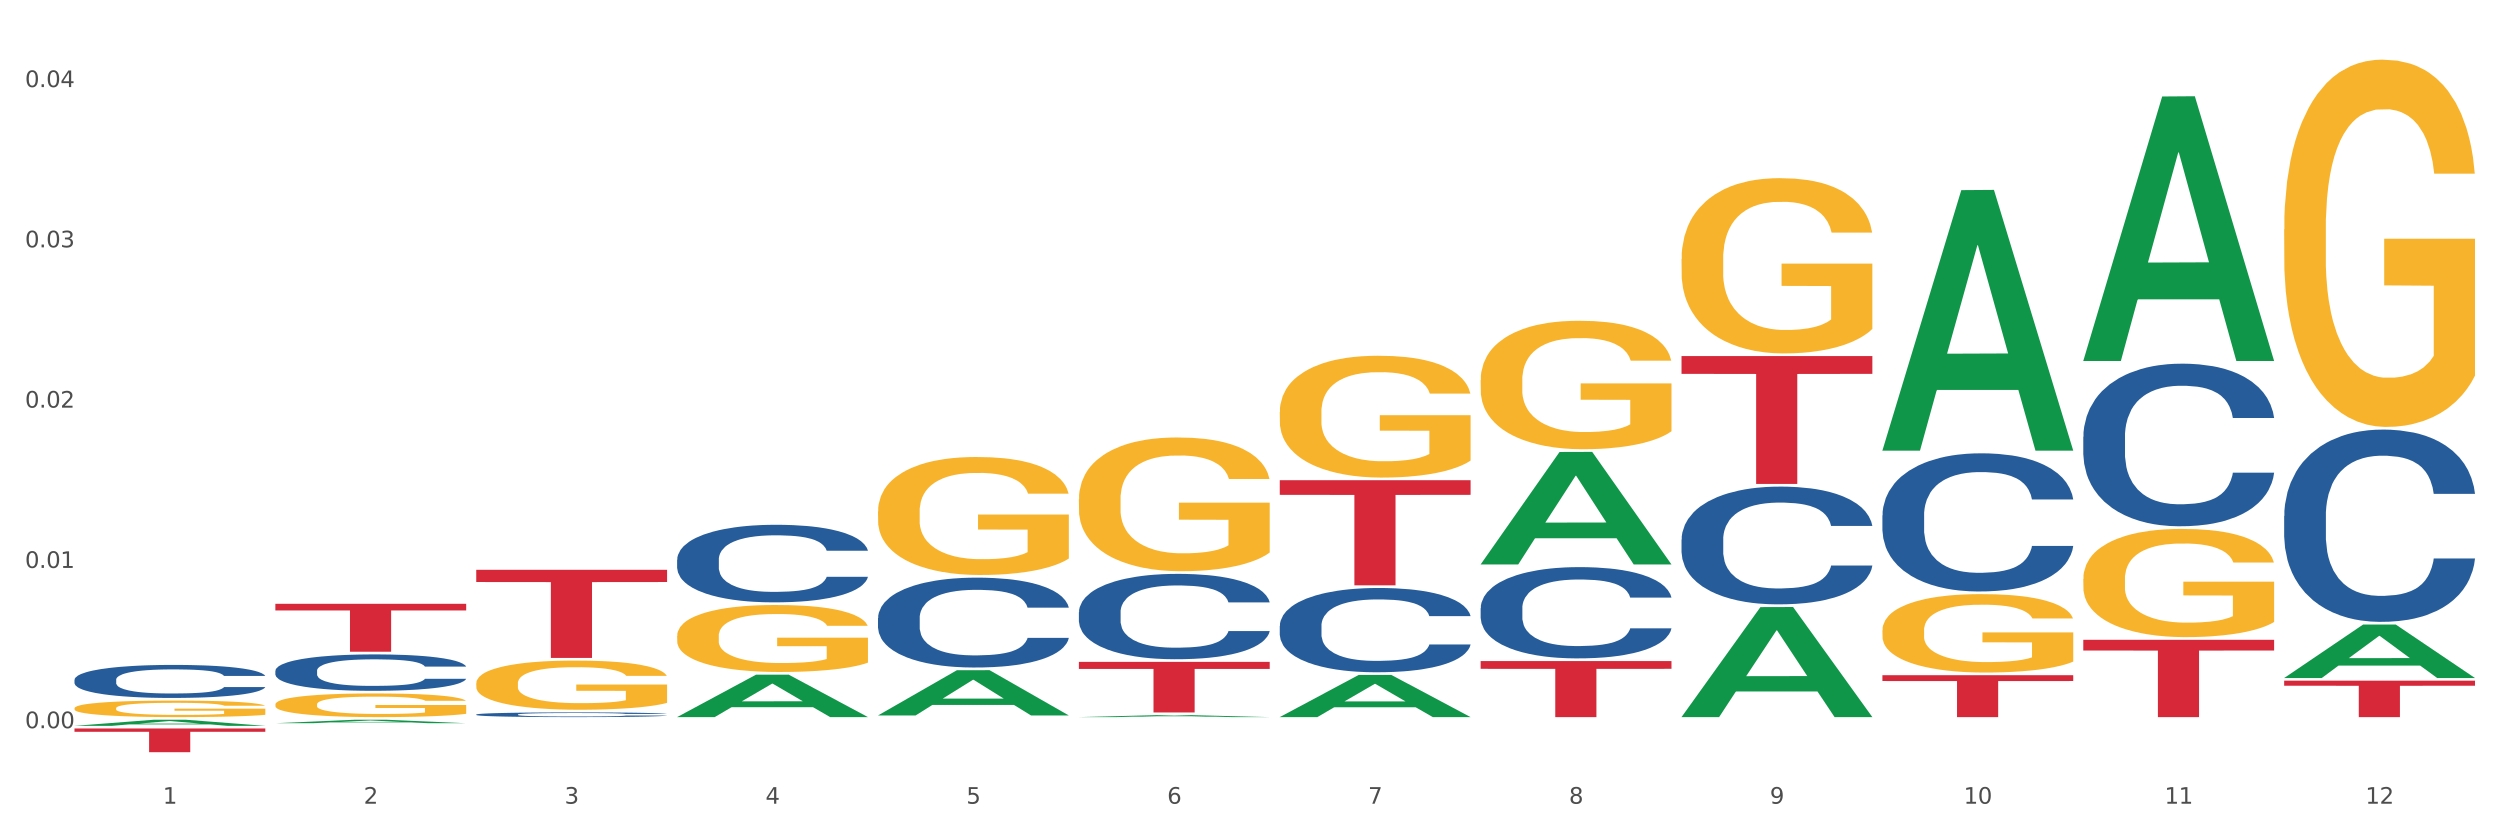 <?xml version="1.0" encoding="utf-8" standalone="no"?>
<!DOCTYPE svg PUBLIC "-//W3C//DTD SVG 1.1//EN"
  "http://www.w3.org/Graphics/SVG/1.1/DTD/svg11.dtd">
<svg xmlns:xlink="http://www.w3.org/1999/xlink" width="1080pt" height="360pt" viewBox="0 0 1080 360" xmlns="http://www.w3.org/2000/svg" version="1.1">
 <rect x="0" y="0" width="1080" height="360" fill="#333333" stroke="none"/>
 <defs>
  <style type="text/css">*{stroke-linejoin: round; stroke-linecap: butt}</style>
 </defs>
 <g id="figure_1">
  <g id="patch_1">
   <path d="M 0 360 
L 1080 360 
L 1080 0 
L 0 0 
z
" style="fill: #ffffff; stroke: #ffffff; stroke-linejoin: miter"/>
  </g>
  <g id="axes_1">
   <g id="matplotlib.axis_1">
    <g id="xtick_1">
     <g id="text_1">
      <!-- 1 -->
      <g style="fill: #4d4d4d" transform="translate(70.342 347.204) scale(0.096 -0.096)">
       <defs>
        <path id="DejaVuSans-31" d="M 794 531 
L 1825 531 
L 1825 4091 
L 703 3866 
L 703 4441 
L 1819 4666 
L 2450 4666 
L 2450 531 
L 3481 531 
L 3481 0 
L 794 0 
L 794 531 
z
" transform="scale(0.016)"/>
       </defs>
       <use xlink:href="#DejaVuSans-31"/>
      </g>
     </g>
    </g>
    <g id="xtick_2">
     <g id="text_2">
      <!-- 2 -->
      <g style="fill: #4d4d4d" transform="translate(157.122 347.204) scale(0.096 -0.096)">
       <defs>
        <path id="DejaVuSans-32" d="M 1228 531 
L 3431 531 
L 3431 0 
L 469 0 
L 469 531 
Q 828 903 1448 1529 
Q 2069 2156 2228 2338 
Q 2531 2678 2651 2914 
Q 2772 3150 2772 3378 
Q 2772 3750 2511 3984 
Q 2250 4219 1831 4219 
Q 1534 4219 1204 4116 
Q 875 4013 500 3803 
L 500 4441 
Q 881 4594 1212 4672 
Q 1544 4750 1819 4750 
Q 2544 4750 2975 4387 
Q 3406 4025 3406 3419 
Q 3406 3131 3298 2873 
Q 3191 2616 2906 2266 
Q 2828 2175 2409 1742 
Q 1991 1309 1228 531 
z
" transform="scale(0.016)"/>
       </defs>
       <use xlink:href="#DejaVuSans-32"/>
      </g>
     </g>
    </g>
    <g id="xtick_3">
     <g id="text_3">
      <!-- 3 -->
      <g style="fill: #4d4d4d" transform="translate(243.902 347.204) scale(0.096 -0.096)">
       <defs>
        <path id="DejaVuSans-33" d="M 2597 2516 
Q 3050 2419 3304 2112 
Q 3559 1806 3559 1356 
Q 3559 666 3084 287 
Q 2609 -91 1734 -91 
Q 1441 -91 1130 -33 
Q 819 25 488 141 
L 488 750 
Q 750 597 1062 519 
Q 1375 441 1716 441 
Q 2309 441 2620 675 
Q 2931 909 2931 1356 
Q 2931 1769 2642 2001 
Q 2353 2234 1838 2234 
L 1294 2234 
L 1294 2753 
L 1863 2753 
Q 2328 2753 2575 2939 
Q 2822 3125 2822 3475 
Q 2822 3834 2567 4026 
Q 2313 4219 1838 4219 
Q 1578 4219 1281 4162 
Q 984 4106 628 3988 
L 628 4550 
Q 988 4650 1302 4700 
Q 1616 4750 1894 4750 
Q 2613 4750 3031 4423 
Q 3450 4097 3450 3541 
Q 3450 3153 3228 2886 
Q 3006 2619 2597 2516 
z
" transform="scale(0.016)"/>
       </defs>
       <use xlink:href="#DejaVuSans-33"/>
      </g>
     </g>
    </g>
    <g id="xtick_4">
     <g id="text_4">
      <!-- 4 -->
      <g style="fill: #4d4d4d" transform="translate(330.683 347.204) scale(0.096 -0.096)">
       <defs>
        <path id="DejaVuSans-34" d="M 2419 4116 
L 825 1625 
L 2419 1625 
L 2419 4116 
z
M 2253 4666 
L 3047 4666 
L 3047 1625 
L 3713 1625 
L 3713 1100 
L 3047 1100 
L 3047 0 
L 2419 0 
L 2419 1100 
L 313 1100 
L 313 1709 
L 2253 4666 
z
" transform="scale(0.016)"/>
       </defs>
       <use xlink:href="#DejaVuSans-34"/>
      </g>
     </g>
    </g>
    <g id="xtick_5">
     <g id="text_5">
      <!-- 5 -->
      <g style="fill: #4d4d4d" transform="translate(417.463 347.204) scale(0.096 -0.096)">
       <defs>
        <path id="DejaVuSans-35" d="M 691 4666 
L 3169 4666 
L 3169 4134 
L 1269 4134 
L 1269 2991 
Q 1406 3038 1543 3061 
Q 1681 3084 1819 3084 
Q 2600 3084 3056 2656 
Q 3513 2228 3513 1497 
Q 3513 744 3044 326 
Q 2575 -91 1722 -91 
Q 1428 -91 1123 -41 
Q 819 9 494 109 
L 494 744 
Q 775 591 1075 516 
Q 1375 441 1709 441 
Q 2250 441 2565 725 
Q 2881 1009 2881 1497 
Q 2881 1984 2565 2268 
Q 2250 2553 1709 2553 
Q 1456 2553 1204 2497 
Q 953 2441 691 2322 
L 691 4666 
z
" transform="scale(0.016)"/>
       </defs>
       <use xlink:href="#DejaVuSans-35"/>
      </g>
     </g>
    </g>
    <g id="xtick_6">
     <g id="text_6">
      <!-- 6 -->
      <g style="fill: #4d4d4d" transform="translate(504.243 347.204) scale(0.096 -0.096)">
       <defs>
        <path id="DejaVuSans-36" d="M 2113 2584 
Q 1688 2584 1439 2293 
Q 1191 2003 1191 1497 
Q 1191 994 1439 701 
Q 1688 409 2113 409 
Q 2538 409 2786 701 
Q 3034 994 3034 1497 
Q 3034 2003 2786 2293 
Q 2538 2584 2113 2584 
z
M 3366 4563 
L 3366 3988 
Q 3128 4100 2886 4159 
Q 2644 4219 2406 4219 
Q 1781 4219 1451 3797 
Q 1122 3375 1075 2522 
Q 1259 2794 1537 2939 
Q 1816 3084 2150 3084 
Q 2853 3084 3261 2657 
Q 3669 2231 3669 1497 
Q 3669 778 3244 343 
Q 2819 -91 2113 -91 
Q 1303 -91 875 529 
Q 447 1150 447 2328 
Q 447 3434 972 4092 
Q 1497 4750 2381 4750 
Q 2619 4750 2861 4703 
Q 3103 4656 3366 4563 
z
" transform="scale(0.016)"/>
       </defs>
       <use xlink:href="#DejaVuSans-36"/>
      </g>
     </g>
    </g>
    <g id="xtick_7">
     <g id="text_7">
      <!-- 7 -->
      <g style="fill: #4d4d4d" transform="translate(591.024 347.204) scale(0.096 -0.096)">
       <defs>
        <path id="DejaVuSans-37" d="M 525 4666 
L 3525 4666 
L 3525 4397 
L 1831 0 
L 1172 0 
L 2766 4134 
L 525 4134 
L 525 4666 
z
" transform="scale(0.016)"/>
       </defs>
       <use xlink:href="#DejaVuSans-37"/>
      </g>
     </g>
    </g>
    <g id="xtick_8">
     <g id="text_8">
      <!-- 8 -->
      <g style="fill: #4d4d4d" transform="translate(677.804 347.204) scale(0.096 -0.096)">
       <defs>
        <path id="DejaVuSans-38" d="M 2034 2216 
Q 1584 2216 1326 1975 
Q 1069 1734 1069 1313 
Q 1069 891 1326 650 
Q 1584 409 2034 409 
Q 2484 409 2743 651 
Q 3003 894 3003 1313 
Q 3003 1734 2745 1975 
Q 2488 2216 2034 2216 
z
M 1403 2484 
Q 997 2584 770 2862 
Q 544 3141 544 3541 
Q 544 4100 942 4425 
Q 1341 4750 2034 4750 
Q 2731 4750 3128 4425 
Q 3525 4100 3525 3541 
Q 3525 3141 3298 2862 
Q 3072 2584 2669 2484 
Q 3125 2378 3379 2068 
Q 3634 1759 3634 1313 
Q 3634 634 3220 271 
Q 2806 -91 2034 -91 
Q 1263 -91 848 271 
Q 434 634 434 1313 
Q 434 1759 690 2068 
Q 947 2378 1403 2484 
z
M 1172 3481 
Q 1172 3119 1398 2916 
Q 1625 2713 2034 2713 
Q 2441 2713 2670 2916 
Q 2900 3119 2900 3481 
Q 2900 3844 2670 4047 
Q 2441 4250 2034 4250 
Q 1625 4250 1398 4047 
Q 1172 3844 1172 3481 
z
" transform="scale(0.016)"/>
       </defs>
       <use xlink:href="#DejaVuSans-38"/>
      </g>
     </g>
    </g>
    <g id="xtick_9">
     <g id="text_9">
      <!-- 9 -->
      <g style="fill: #4d4d4d" transform="translate(764.584 347.204) scale(0.096 -0.096)">
       <defs>
        <path id="DejaVuSans-39" d="M 703 97 
L 703 672 
Q 941 559 1184 500 
Q 1428 441 1663 441 
Q 2288 441 2617 861 
Q 2947 1281 2994 2138 
Q 2813 1869 2534 1725 
Q 2256 1581 1919 1581 
Q 1219 1581 811 2004 
Q 403 2428 403 3163 
Q 403 3881 828 4315 
Q 1253 4750 1959 4750 
Q 2769 4750 3195 4129 
Q 3622 3509 3622 2328 
Q 3622 1225 3098 567 
Q 2575 -91 1691 -91 
Q 1453 -91 1209 -44 
Q 966 3 703 97 
z
M 1959 2075 
Q 2384 2075 2632 2365 
Q 2881 2656 2881 3163 
Q 2881 3666 2632 3958 
Q 2384 4250 1959 4250 
Q 1534 4250 1286 3958 
Q 1038 3666 1038 3163 
Q 1038 2656 1286 2365 
Q 1534 2075 1959 2075 
z
" transform="scale(0.016)"/>
       </defs>
       <use xlink:href="#DejaVuSans-39"/>
      </g>
     </g>
    </g>
    <g id="xtick_10">
     <g id="text_10">
      <!-- 10 -->
      <g style="fill: #4d4d4d" transform="translate(848.311 347.204) scale(0.096 -0.096)">
       <defs>
        <path id="DejaVuSans-30" d="M 2034 4250 
Q 1547 4250 1301 3770 
Q 1056 3291 1056 2328 
Q 1056 1369 1301 889 
Q 1547 409 2034 409 
Q 2525 409 2770 889 
Q 3016 1369 3016 2328 
Q 3016 3291 2770 3770 
Q 2525 4250 2034 4250 
z
M 2034 4750 
Q 2819 4750 3233 4129 
Q 3647 3509 3647 2328 
Q 3647 1150 3233 529 
Q 2819 -91 2034 -91 
Q 1250 -91 836 529 
Q 422 1150 422 2328 
Q 422 3509 836 4129 
Q 1250 4750 2034 4750 
z
" transform="scale(0.016)"/>
       </defs>
       <use xlink:href="#DejaVuSans-31"/>
       <use xlink:href="#DejaVuSans-30" transform="translate(63.623 0)"/>
      </g>
     </g>
    </g>
    <g id="xtick_11">
     <g id="text_11">
      <!-- 11 -->
      <g style="fill: #4d4d4d" transform="translate(935.091 347.204) scale(0.096 -0.096)">
       <use xlink:href="#DejaVuSans-31"/>
       <use xlink:href="#DejaVuSans-31" transform="translate(63.623 0)"/>
      </g>
     </g>
    </g>
    <g id="xtick_12">
     <g id="text_12">
      <!-- 12 -->
      <g style="fill: #4d4d4d" transform="translate(1021.871 347.204) scale(0.096 -0.096)">
       <use xlink:href="#DejaVuSans-31"/>
       <use xlink:href="#DejaVuSans-32" transform="translate(63.623 0)"/>
      </g>
     </g>
    </g>
    <g id="xtick_13"/>
    <g id="xtick_14"/>
    <g id="xtick_15"/>
    <g id="xtick_16"/>
    <g id="xtick_17"/>
    <g id="xtick_18"/>
    <g id="xtick_19"/>
    <g id="xtick_20"/>
    <g id="xtick_21"/>
    <g id="xtick_22"/>
    <g id="xtick_23"/>
   </g>
   <g id="matplotlib.axis_2">
    <g id="ytick_1">
     <g id="text_13">
      <!-- 0.00 -->
      <g style="fill: #4d4d4d" transform="translate(10.8 314.582) scale(0.096 -0.096)">
       <defs>
        <path id="DejaVuSans-2e" d="M 684 794 
L 1344 794 
L 1344 0 
L 684 0 
L 684 794 
z
" transform="scale(0.016)"/>
       </defs>
       <use xlink:href="#DejaVuSans-30"/>
       <use xlink:href="#DejaVuSans-2e" transform="translate(63.623 0)"/>
       <use xlink:href="#DejaVuSans-30" transform="translate(95.41 0)"/>
       <use xlink:href="#DejaVuSans-30" transform="translate(159.033 0)"/>
      </g>
     </g>
    </g>
    <g id="ytick_2">
     <g id="text_14">
      <!-- 0.01 -->
      <g style="fill: #4d4d4d" transform="translate(10.8 245.34) scale(0.096 -0.096)">
       <use xlink:href="#DejaVuSans-30"/>
       <use xlink:href="#DejaVuSans-2e" transform="translate(63.623 0)"/>
       <use xlink:href="#DejaVuSans-30" transform="translate(95.41 0)"/>
       <use xlink:href="#DejaVuSans-31" transform="translate(159.033 0)"/>
      </g>
     </g>
    </g>
    <g id="ytick_3">
     <g id="text_15">
      <!-- 0.02 -->
      <g style="fill: #4d4d4d" transform="translate(10.8 176.099) scale(0.096 -0.096)">
       <use xlink:href="#DejaVuSans-30"/>
       <use xlink:href="#DejaVuSans-2e" transform="translate(63.623 0)"/>
       <use xlink:href="#DejaVuSans-30" transform="translate(95.41 0)"/>
       <use xlink:href="#DejaVuSans-32" transform="translate(159.033 0)"/>
      </g>
     </g>
    </g>
    <g id="ytick_4">
     <g id="text_16">
      <!-- 0.03 -->
      <g style="fill: #4d4d4d" transform="translate(10.8 106.857) scale(0.096 -0.096)">
       <use xlink:href="#DejaVuSans-30"/>
       <use xlink:href="#DejaVuSans-2e" transform="translate(63.623 0)"/>
       <use xlink:href="#DejaVuSans-30" transform="translate(95.41 0)"/>
       <use xlink:href="#DejaVuSans-33" transform="translate(159.033 0)"/>
      </g>
     </g>
    </g>
    <g id="ytick_5">
     <g id="text_17">
      <!-- 0.04 -->
      <g style="fill: #4d4d4d" transform="translate(10.8 37.615) scale(0.096 -0.096)">
       <use xlink:href="#DejaVuSans-30"/>
       <use xlink:href="#DejaVuSans-2e" transform="translate(63.623 0)"/>
       <use xlink:href="#DejaVuSans-30" transform="translate(95.41 0)"/>
       <use xlink:href="#DejaVuSans-34" transform="translate(159.033 0)"/>
      </g>
     </g>
    </g>
    <g id="ytick_6"/>
    <g id="ytick_7"/>
    <g id="ytick_8"/>
    <g id="ytick_9"/>
   </g>
   <g id="PolyCollection_1">
    <path d="M 32.175 313.559 
L 32.26 313.556 
L 66.256 310.937 
L 80.365 310.935 
L 114.616 313.564 
L 98.298 313.564 
L 90.904 312.951 
L 55.803 312.951 
L 55.548 312.961 
L 48.408 313.564 
L 32.175 313.564 
L 32.175 313.559 
L 60.222 312.586 
L 86.484 312.584 
L 73.481 311.495 
L 73.311 311.49 
L 73.141 311.498 
L 60.137 312.584 
L 60.222 312.586 
L 32.175 313.559 
z
" clip-path="url(#p7bdceb8be9)" style="fill: #109648"/>
    <path d="M 379.296 266.987 
L 379.394 266.952 
L 379.394 265.959 
L 379.686 264.612 
L 380.758 262.129 
L 382.122 260.25 
L 384.461 258.052 
L 385.728 257.13 
L 387.385 256.101 
L 390.795 254.435 
L 394.693 253.016 
L 397.422 252.236 
L 399.468 251.74 
L 404.048 250.853 
L 406.679 250.463 
L 409.408 250.144 
L 411.747 249.931 
L 415.645 249.683 
L 418.763 249.577 
L 422.369 249.541 
L 425.389 249.577 
L 429.385 249.719 
L 435.232 250.144 
L 437.473 250.392 
L 440.494 250.818 
L 443.612 251.385 
L 446.146 251.953 
L 449.069 252.768 
L 452.09 253.832 
L 455.014 255.179 
L 457.06 256.42 
L 458.717 257.732 
L 460.178 259.328 
L 461.25 261.066 
L 461.738 262.519 
L 443.905 262.519 
L 443.417 261.207 
L 442.443 259.789 
L 441.468 258.832 
L 440.396 258.052 
L 438.74 257.165 
L 437.278 256.598 
L 434.842 255.924 
L 432.601 255.499 
L 430.749 255.25 
L 428.508 255.038 
L 423.733 254.825 
L 420.322 254.825 
L 418.178 254.896 
L 415.547 255.073 
L 413.306 255.321 
L 410.675 255.747 
L 408.628 256.208 
L 406.582 256.811 
L 405.413 257.236 
L 403.658 258.016 
L 402.489 258.654 
L 400.93 259.754 
L 400.053 260.534 
L 398.494 262.555 
L 397.812 264.044 
L 397.519 265.073 
L 397.324 266.207 
L 397.324 271.739 
L 397.909 274.221 
L 398.396 275.285 
L 399.176 276.491 
L 400.638 278.051 
L 402.781 279.576 
L 405.023 280.675 
L 406.874 281.349 
L 408.628 281.845 
L 410.382 282.235 
L 412.526 282.59 
L 414.28 282.802 
L 416.911 283.015 
L 420.03 283.121 
L 422.466 283.121 
L 427.436 282.944 
L 429.677 282.767 
L 431.821 282.519 
L 434.16 282.129 
L 436.011 281.703 
L 437.083 281.384 
L 438.837 280.71 
L 440.202 280.001 
L 441.371 279.185 
L 442.151 278.476 
L 443.028 277.412 
L 443.71 276.207 
L 443.905 275.569 
L 461.738 275.569 
L 461.348 276.845 
L 460.666 278.086 
L 459.301 279.753 
L 458.23 280.71 
L 456.573 281.88 
L 454.819 282.873 
L 452.383 283.973 
L 450.141 284.788 
L 447.803 285.497 
L 445.269 286.136 
L 440.689 287.022 
L 439.032 287.27 
L 435.524 287.696 
L 432.795 287.944 
L 428.8 288.192 
L 424.707 288.334 
L 420.42 288.369 
L 416.619 288.299 
L 412.429 288.086 
L 409.798 287.873 
L 406.874 287.554 
L 403.464 287.057 
L 400.248 286.455 
L 397.227 285.745 
L 394.401 284.93 
L 391.77 284.008 
L 388.359 282.483 
L 385.825 280.994 
L 383.974 279.611 
L 382.707 278.441 
L 381.44 276.952 
L 380.758 275.923 
L 379.686 273.441 
L 379.296 271.136 
L 379.296 266.987 
z
" clip-path="url(#p7bdceb8be9)" style="fill: #255c99"/>
    <path d="M 292.516 241.763 
L 292.613 241.732 
L 292.613 240.875 
L 292.906 239.712 
L 293.978 237.57 
L 295.342 235.948 
L 297.681 234.05 
L 298.948 233.254 
L 300.604 232.367 
L 304.015 230.928 
L 307.913 229.704 
L 310.641 229.031 
L 312.688 228.602 
L 317.268 227.837 
L 319.899 227.5 
L 322.628 227.225 
L 324.966 227.041 
L 328.864 226.827 
L 331.983 226.735 
L 335.588 226.705 
L 338.609 226.735 
L 342.604 226.858 
L 348.451 227.225 
L 350.693 227.439 
L 353.714 227.806 
L 356.832 228.296 
L 359.366 228.786 
L 362.289 229.49 
L 365.31 230.408 
L 368.233 231.571 
L 370.28 232.642 
L 371.936 233.775 
L 373.398 235.152 
L 374.47 236.652 
L 374.957 237.906 
L 357.124 237.906 
L 356.637 236.774 
L 355.663 235.55 
L 354.688 234.723 
L 353.616 234.05 
L 351.96 233.285 
L 350.498 232.795 
L 348.062 232.214 
L 345.82 231.846 
L 343.969 231.632 
L 341.727 231.449 
L 336.952 231.265 
L 333.542 231.265 
L 331.398 231.326 
L 328.767 231.479 
L 326.525 231.693 
L 323.894 232.061 
L 321.848 232.459 
L 319.802 232.979 
L 318.632 233.346 
L 316.878 234.019 
L 315.709 234.57 
L 314.15 235.519 
L 313.273 236.192 
L 311.713 237.937 
L 311.031 239.222 
L 310.739 240.11 
L 310.544 241.089 
L 310.544 245.864 
L 311.129 248.006 
L 311.616 248.924 
L 312.395 249.965 
L 313.857 251.312 
L 316.001 252.628 
L 318.242 253.577 
L 320.094 254.158 
L 321.848 254.587 
L 323.602 254.923 
L 325.746 255.229 
L 327.5 255.413 
L 330.131 255.597 
L 333.249 255.688 
L 335.686 255.688 
L 340.655 255.535 
L 342.897 255.382 
L 345.041 255.168 
L 347.379 254.831 
L 349.231 254.464 
L 350.303 254.189 
L 352.057 253.607 
L 353.421 252.995 
L 354.591 252.291 
L 355.37 251.679 
L 356.247 250.761 
L 356.929 249.72 
L 357.124 249.169 
L 374.957 249.169 
L 374.568 250.271 
L 373.885 251.342 
L 372.521 252.781 
L 371.449 253.607 
L 369.793 254.617 
L 368.038 255.474 
L 365.602 256.423 
L 363.361 257.127 
L 361.022 257.739 
L 358.489 258.29 
L 353.908 259.055 
L 352.252 259.269 
L 348.744 259.637 
L 346.015 259.851 
L 342.02 260.065 
L 337.927 260.187 
L 333.639 260.218 
L 329.839 260.157 
L 325.648 259.973 
L 323.017 259.79 
L 320.094 259.514 
L 316.683 259.086 
L 313.467 258.565 
L 310.447 257.953 
L 307.621 257.249 
L 304.989 256.454 
L 301.579 255.137 
L 299.045 253.852 
L 297.194 252.658 
L 295.927 251.648 
L 294.66 250.363 
L 293.978 249.475 
L 292.906 247.333 
L 292.516 245.344 
L 292.516 241.763 
z
" clip-path="url(#p7bdceb8be9)" style="fill: #255c99"/>
    <path d="M 205.736 308.668 
L 205.833 308.666 
L 205.833 308.614 
L 206.125 308.543 
L 207.197 308.412 
L 208.562 308.313 
L 210.9 308.197 
L 212.167 308.149 
L 213.824 308.094 
L 217.235 308.007 
L 221.133 307.932 
L 223.861 307.891 
L 225.907 307.865 
L 230.488 307.818 
L 233.119 307.797 
L 235.847 307.781 
L 238.186 307.769 
L 242.084 307.756 
L 245.202 307.751 
L 248.808 307.749 
L 251.829 307.751 
L 255.824 307.758 
L 261.671 307.781 
L 263.912 307.794 
L 266.933 307.816 
L 270.052 307.846 
L 272.585 307.876 
L 275.509 307.919 
L 278.53 307.975 
L 281.453 308.046 
L 283.499 308.111 
L 285.156 308.18 
L 286.618 308.264 
L 287.69 308.356 
L 288.177 308.433 
L 270.344 308.433 
L 269.857 308.363 
L 268.882 308.289 
L 267.908 308.238 
L 266.836 308.197 
L 265.179 308.15 
L 263.717 308.121 
L 261.281 308.085 
L 259.04 308.063 
L 257.188 308.05 
L 254.947 308.038 
L 250.172 308.027 
L 246.761 308.027 
L 244.618 308.031 
L 241.986 308.04 
L 239.745 308.053 
L 237.114 308.076 
L 235.068 308.1 
L 233.021 308.132 
L 231.852 308.154 
L 230.098 308.195 
L 228.928 308.229 
L 227.369 308.287 
L 226.492 308.328 
L 224.933 308.434 
L 224.251 308.513 
L 223.959 308.567 
L 223.764 308.627 
L 223.764 308.918 
L 224.348 309.049 
L 224.836 309.105 
L 225.615 309.168 
L 227.077 309.251 
L 229.221 309.331 
L 231.462 309.389 
L 233.314 309.424 
L 235.068 309.45 
L 236.822 309.471 
L 238.966 309.49 
L 240.72 309.501 
L 243.351 309.512 
L 246.469 309.518 
L 248.905 309.518 
L 253.875 309.508 
L 256.116 309.499 
L 258.26 309.486 
L 260.599 309.465 
L 262.451 309.443 
L 263.523 309.426 
L 265.277 309.391 
L 266.641 309.353 
L 267.81 309.31 
L 268.59 309.273 
L 269.467 309.217 
L 270.149 309.154 
L 270.344 309.12 
L 288.177 309.12 
L 287.787 309.187 
L 287.105 309.253 
L 285.741 309.34 
L 284.669 309.391 
L 283.012 309.452 
L 281.258 309.505 
L 278.822 309.563 
L 276.581 309.606 
L 274.242 309.643 
L 271.708 309.677 
L 267.128 309.723 
L 265.472 309.736 
L 261.963 309.759 
L 259.235 309.772 
L 255.239 309.785 
L 251.147 309.792 
L 246.859 309.794 
L 243.058 309.79 
L 238.868 309.779 
L 236.237 309.768 
L 233.314 309.751 
L 229.903 309.725 
L 226.687 309.693 
L 223.666 309.656 
L 220.84 309.613 
L 218.209 309.564 
L 214.798 309.484 
L 212.265 309.406 
L 210.413 309.333 
L 209.146 309.271 
L 207.88 309.193 
L 207.197 309.139 
L 206.125 309.008 
L 205.736 308.886 
L 205.736 308.668 
z
" clip-path="url(#p7bdceb8be9)" style="fill: #255c99"/>
    <path d="M 118.955 289.77 
L 119.053 289.756 
L 119.053 289.354 
L 119.345 288.808 
L 120.417 287.803 
L 121.781 287.041 
L 124.12 286.151 
L 125.387 285.777 
L 127.044 285.361 
L 130.454 284.686 
L 134.352 284.111 
L 137.081 283.795 
L 139.127 283.594 
L 143.707 283.235 
L 146.338 283.077 
L 149.067 282.948 
L 151.406 282.862 
L 155.304 282.761 
L 158.422 282.718 
L 162.028 282.704 
L 165.048 282.718 
L 169.044 282.775 
L 174.891 282.948 
L 177.132 283.048 
L 180.153 283.221 
L 183.271 283.45 
L 185.805 283.68 
L 188.728 284.011 
L 191.749 284.442 
L 194.673 284.987 
L 196.719 285.49 
L 198.376 286.021 
L 199.837 286.668 
L 200.909 287.372 
L 201.397 287.961 
L 183.564 287.961 
L 183.076 287.429 
L 182.102 286.855 
L 181.127 286.467 
L 180.055 286.151 
L 178.399 285.792 
L 176.937 285.562 
L 174.501 285.289 
L 172.26 285.117 
L 170.408 285.016 
L 168.167 284.93 
L 163.392 284.844 
L 159.981 284.844 
L 157.837 284.872 
L 155.206 284.944 
L 152.965 285.045 
L 150.334 285.217 
L 148.287 285.404 
L 146.241 285.648 
L 145.071 285.82 
L 143.317 286.136 
L 142.148 286.395 
L 140.589 286.84 
L 139.712 287.156 
L 138.153 287.975 
L 137.471 288.578 
L 137.178 288.995 
L 136.983 289.454 
L 136.983 291.695 
L 137.568 292.7 
L 138.055 293.131 
L 138.835 293.62 
L 140.297 294.252 
L 142.44 294.869 
L 144.682 295.315 
L 146.533 295.587 
L 148.287 295.789 
L 150.041 295.947 
L 152.185 296.09 
L 153.939 296.176 
L 156.57 296.263 
L 159.689 296.306 
L 162.125 296.306 
L 167.095 296.234 
L 169.336 296.162 
L 171.48 296.061 
L 173.819 295.903 
L 175.67 295.731 
L 176.742 295.602 
L 178.496 295.329 
L 179.861 295.042 
L 181.03 294.711 
L 181.81 294.424 
L 182.687 293.993 
L 183.369 293.505 
L 183.564 293.246 
L 201.397 293.246 
L 201.007 293.763 
L 200.325 294.266 
L 198.96 294.941 
L 197.889 295.329 
L 196.232 295.803 
L 194.478 296.205 
L 192.042 296.65 
L 189.8 296.981 
L 187.462 297.268 
L 184.928 297.526 
L 180.348 297.886 
L 178.691 297.986 
L 175.183 298.158 
L 172.454 298.259 
L 168.459 298.36 
L 164.366 298.417 
L 160.079 298.431 
L 156.278 298.403 
L 152.088 298.316 
L 149.457 298.23 
L 146.533 298.101 
L 143.123 297.9 
L 139.907 297.656 
L 136.886 297.369 
L 134.06 297.038 
L 131.429 296.665 
L 128.018 296.047 
L 125.484 295.444 
L 123.633 294.884 
L 122.366 294.41 
L 121.099 293.806 
L 120.417 293.39 
L 119.345 292.384 
L 118.955 291.451 
L 118.955 289.77 
z
" clip-path="url(#p7bdceb8be9)" style="fill: #255c99"/>
    <path d="M 32.175 293.654 
L 32.272 293.641 
L 32.272 293.276 
L 32.565 292.781 
L 33.637 291.868 
L 35.001 291.177 
L 37.34 290.369 
L 38.607 290.03 
L 40.263 289.652 
L 43.674 289.04 
L 47.572 288.518 
L 50.3 288.231 
L 52.347 288.049 
L 56.927 287.723 
L 59.558 287.58 
L 62.287 287.462 
L 64.625 287.384 
L 68.523 287.293 
L 71.642 287.254 
L 75.247 287.241 
L 78.268 287.254 
L 82.263 287.306 
L 88.11 287.462 
L 90.352 287.554 
L 93.373 287.71 
L 96.491 287.919 
L 99.025 288.127 
L 101.948 288.427 
L 104.969 288.818 
L 107.892 289.313 
L 109.939 289.77 
L 111.595 290.252 
L 113.057 290.838 
L 114.129 291.477 
L 114.616 292.012 
L 96.783 292.012 
L 96.296 291.529 
L 95.322 291.008 
L 94.347 290.656 
L 93.275 290.369 
L 91.619 290.043 
L 90.157 289.835 
L 87.721 289.587 
L 85.479 289.431 
L 83.628 289.339 
L 81.386 289.261 
L 76.611 289.183 
L 73.201 289.183 
L 71.057 289.209 
L 68.426 289.274 
L 66.184 289.365 
L 63.553 289.522 
L 61.507 289.691 
L 59.461 289.913 
L 58.291 290.069 
L 56.537 290.356 
L 55.368 290.591 
L 53.809 290.995 
L 52.932 291.282 
L 51.372 292.025 
L 50.69 292.572 
L 50.398 292.95 
L 50.203 293.367 
L 50.203 295.401 
L 50.788 296.313 
L 51.275 296.704 
L 52.054 297.147 
L 53.516 297.721 
L 55.66 298.282 
L 57.901 298.686 
L 59.753 298.933 
L 61.507 299.116 
L 63.261 299.259 
L 65.405 299.39 
L 67.159 299.468 
L 69.79 299.546 
L 72.908 299.585 
L 75.345 299.585 
L 80.314 299.52 
L 82.556 299.455 
L 84.7 299.363 
L 87.038 299.22 
L 88.89 299.064 
L 89.962 298.946 
L 91.716 298.699 
L 93.08 298.438 
L 94.25 298.138 
L 95.029 297.877 
L 95.906 297.486 
L 96.588 297.043 
L 96.783 296.809 
L 114.616 296.809 
L 114.227 297.278 
L 113.544 297.734 
L 112.18 298.347 
L 111.108 298.699 
L 109.452 299.129 
L 107.697 299.494 
L 105.261 299.898 
L 103.02 300.198 
L 100.681 300.458 
L 98.148 300.693 
L 93.567 301.019 
L 91.911 301.11 
L 88.403 301.267 
L 85.674 301.358 
L 81.679 301.449 
L 77.586 301.501 
L 73.298 301.514 
L 69.498 301.488 
L 65.307 301.41 
L 62.676 301.332 
L 59.753 301.214 
L 56.342 301.032 
L 53.126 300.81 
L 50.105 300.55 
L 47.279 300.25 
L 44.648 299.911 
L 41.238 299.35 
L 38.704 298.803 
L 36.853 298.295 
L 35.586 297.864 
L 34.319 297.317 
L 33.637 296.939 
L 32.565 296.026 
L 32.175 295.179 
L 32.175 293.654 
z
" clip-path="url(#p7bdceb8be9)" style="fill: #255c99"/>
    <path d="M 32.175 305.954 
L 32.272 305.947 
L 32.272 305.713 
L 32.467 305.511 
L 33.44 305.022 
L 34.9 304.617 
L 35.971 304.402 
L 37.042 304.226 
L 38.307 304.05 
L 39.864 303.868 
L 42.687 303.6 
L 44.439 303.463 
L 46.58 303.32 
L 50.474 303.111 
L 53.296 302.994 
L 56.216 302.896 
L 60.986 302.779 
L 64.1 302.727 
L 67.41 302.688 
L 71.4 302.662 
L 74.418 302.655 
L 81.036 302.675 
L 86.682 302.733 
L 89.407 302.779 
L 92.911 302.857 
L 94.76 302.909 
L 97.778 303.014 
L 100.892 303.15 
L 103.034 303.268 
L 106.246 303.49 
L 108.679 303.711 
L 110.918 303.985 
L 112.086 304.174 
L 112.962 304.35 
L 113.74 304.552 
L 114.519 304.872 
L 96.999 304.872 
L 96.318 304.644 
L 95.247 304.428 
L 93.69 304.22 
L 92.327 304.089 
L 89.991 303.926 
L 87.85 303.822 
L 85.611 303.744 
L 82.886 303.679 
L 80.744 303.646 
L 77.727 303.62 
L 71.79 303.626 
L 67.799 303.679 
L 65.074 303.744 
L 63.322 303.802 
L 61.764 303.868 
L 60.012 303.959 
L 57.968 304.096 
L 56.508 304.22 
L 55.048 304.376 
L 53.88 304.533 
L 52.81 304.715 
L 51.934 304.911 
L 51.252 305.113 
L 50.668 305.361 
L 50.182 305.771 
L 50.182 306.665 
L 50.376 306.867 
L 50.863 307.134 
L 51.447 307.336 
L 52.42 307.577 
L 53.296 307.74 
L 54.951 307.975 
L 56.8 308.171 
L 58.26 308.295 
L 59.72 308.399 
L 62.251 308.542 
L 65.074 308.66 
L 67.507 308.731 
L 70.816 308.797 
L 73.055 308.823 
L 75.002 308.836 
L 79.771 308.836 
L 83.178 308.816 
L 86.974 308.771 
L 89.894 308.712 
L 92.327 308.64 
L 95.052 308.523 
L 96.804 308.412 
L 96.804 307.049 
L 75.391 307.043 
L 75.391 306.137 
L 114.616 306.137 
L 114.616 308.797 
L 112.962 308.934 
L 111.112 309.057 
L 109.166 309.168 
L 106.246 309.305 
L 102.742 309.436 
L 99.627 309.527 
L 96.318 309.605 
L 92.424 309.677 
L 87.363 309.742 
L 84.248 309.768 
L 80.355 309.788 
L 75.78 309.794 
L 71.79 309.781 
L 67.896 309.749 
L 63.808 309.69 
L 59.818 309.605 
L 56.8 309.52 
L 53.783 309.416 
L 50.571 309.279 
L 48.04 309.149 
L 46.094 309.031 
L 43.952 308.881 
L 41.616 308.686 
L 39.864 308.51 
L 38.307 308.327 
L 36.652 308.093 
L 35.484 307.89 
L 34.316 307.636 
L 33.635 307.447 
L 32.856 307.154 
L 32.272 306.743 
L 32.175 305.954 
z
" clip-path="url(#p7bdceb8be9)" style="fill: #f7b32b"/>
    <path d="M 32.175 314.704 
L 114.616 314.704 
L 114.616 316.128 
L 82.187 316.138 
L 82.187 324.95 
L 64.409 324.95 
L 64.409 316.138 
L 32.175 316.128 
L 32.175 314.714 
L 32.175 314.704 
z
" clip-path="url(#p7bdceb8be9)" style="fill: #d62839"/>
    <path d="M 118.955 260.828 
L 201.397 260.828 
L 201.397 263.709 
L 168.967 263.729 
L 168.967 281.563 
L 151.189 281.563 
L 151.189 263.729 
L 118.955 263.709 
L 118.955 260.847 
L 118.955 260.828 
z
" clip-path="url(#p7bdceb8be9)" style="fill: #d62839"/>
    <path d="M 205.736 295.185 
L 205.833 295.166 
L 205.833 294.468 
L 206.028 293.867 
L 207.001 292.412 
L 208.461 291.21 
L 209.532 290.57 
L 210.602 290.046 
L 211.868 289.523 
L 213.425 288.98 
L 216.248 288.184 
L 218 287.777 
L 220.141 287.35 
L 224.034 286.73 
L 226.857 286.381 
L 229.777 286.09 
L 234.546 285.741 
L 237.661 285.586 
L 240.97 285.469 
L 244.961 285.392 
L 247.978 285.372 
L 254.597 285.43 
L 260.242 285.605 
L 262.968 285.741 
L 266.472 285.974 
L 268.321 286.129 
L 271.338 286.439 
L 274.453 286.846 
L 276.594 287.195 
L 279.806 287.855 
L 282.24 288.514 
L 284.478 289.329 
L 285.646 289.891 
L 286.522 290.415 
L 287.301 291.016 
L 288.08 291.966 
L 270.56 291.966 
L 269.878 291.287 
L 268.808 290.647 
L 267.25 290.027 
L 265.888 289.639 
L 263.552 289.154 
L 261.41 288.844 
L 259.172 288.611 
L 256.446 288.417 
L 254.305 288.32 
L 251.288 288.243 
L 245.35 288.262 
L 241.36 288.417 
L 238.634 288.611 
L 236.882 288.786 
L 235.325 288.98 
L 233.573 289.251 
L 231.529 289.658 
L 230.069 290.027 
L 228.609 290.492 
L 227.441 290.958 
L 226.37 291.501 
L 225.494 292.082 
L 224.813 292.684 
L 224.229 293.421 
L 223.742 294.642 
L 223.742 297.299 
L 223.937 297.901 
L 224.424 298.696 
L 225.008 299.297 
L 225.981 300.014 
L 226.857 300.499 
L 228.512 301.197 
L 230.361 301.779 
L 231.821 302.148 
L 233.281 302.458 
L 235.812 302.885 
L 238.634 303.234 
L 241.068 303.447 
L 244.377 303.641 
L 246.616 303.719 
L 248.562 303.757 
L 253.332 303.757 
L 256.738 303.699 
L 260.534 303.563 
L 263.454 303.389 
L 265.888 303.176 
L 268.613 302.826 
L 270.365 302.497 
L 270.365 298.444 
L 248.952 298.424 
L 248.952 295.728 
L 288.177 295.728 
L 288.177 303.641 
L 286.522 304.048 
L 284.673 304.417 
L 282.726 304.746 
L 279.806 305.154 
L 276.302 305.542 
L 273.188 305.813 
L 269.878 306.046 
L 265.985 306.259 
L 260.924 306.453 
L 257.809 306.531 
L 253.916 306.589 
L 249.341 306.608 
L 245.35 306.569 
L 241.457 306.472 
L 237.369 306.298 
L 233.378 306.046 
L 230.361 305.794 
L 227.344 305.483 
L 224.132 305.076 
L 221.601 304.688 
L 219.654 304.339 
L 217.513 303.893 
L 215.177 303.311 
L 213.425 302.788 
L 211.868 302.245 
L 210.213 301.546 
L 209.045 300.945 
L 207.877 300.189 
L 207.196 299.627 
L 206.417 298.754 
L 205.833 297.532 
L 205.736 295.185 
z
" clip-path="url(#p7bdceb8be9)" style="fill: #f7b32b"/>
    <path d="M 466.077 285.932 
L 548.518 285.932 
L 548.518 288.969 
L 516.088 288.989 
L 516.088 307.784 
L 498.311 307.784 
L 498.311 288.989 
L 466.077 288.969 
L 466.077 285.952 
L 466.077 285.932 
z
" clip-path="url(#p7bdceb8be9)" style="fill: #d62839"/>
    <path d="M 552.857 207.458 
L 635.298 207.458 
L 635.298 213.768 
L 602.869 213.811 
L 602.869 252.864 
L 585.091 252.864 
L 585.091 213.811 
L 552.857 213.768 
L 552.857 207.501 
L 552.857 207.458 
z
" clip-path="url(#p7bdceb8be9)" style="fill: #d62839"/>
    <path d="M 639.637 285.567 
L 722.079 285.567 
L 722.079 288.934 
L 689.649 288.957 
L 689.649 309.794 
L 671.872 309.794 
L 671.872 288.957 
L 639.637 288.934 
L 639.637 285.59 
L 639.637 285.567 
z
" clip-path="url(#p7bdceb8be9)" style="fill: #d62839"/>
    <path d="M 726.418 153.826 
L 808.859 153.826 
L 808.859 161.503 
L 776.429 161.555 
L 776.429 209.07 
L 758.652 209.07 
L 758.652 161.555 
L 726.418 161.503 
L 726.418 153.878 
L 726.418 153.826 
z
" clip-path="url(#p7bdceb8be9)" style="fill: #d62839"/>
    <path d="M 813.198 291.689 
L 895.639 291.689 
L 895.639 294.205 
L 863.21 294.222 
L 863.21 309.794 
L 845.432 309.794 
L 845.432 294.222 
L 813.198 294.205 
L 813.198 291.706 
L 813.198 291.689 
z
" clip-path="url(#p7bdceb8be9)" style="fill: #d62839"/>
    <path d="M 899.978 276.38 
L 982.42 276.38 
L 982.42 281.024 
L 949.99 281.055 
L 949.99 309.794 
L 932.213 309.794 
L 932.213 281.055 
L 899.978 281.024 
L 899.978 276.412 
L 899.978 276.38 
z
" clip-path="url(#p7bdceb8be9)" style="fill: #d62839"/>
    <path d="M 986.759 294.053 
L 1069.2 294.053 
L 1069.2 296.24 
L 1036.77 296.255 
L 1036.77 309.794 
L 1018.993 309.794 
L 1018.993 296.255 
L 986.759 296.24 
L 986.759 294.067 
L 986.759 294.053 
z
" clip-path="url(#p7bdceb8be9)" style="fill: #d62839"/>
    <path d="M 986.759 99.086 
L 986.856 98.941 
L 986.856 93.724 
L 987.051 89.232 
L 988.024 78.363 
L 989.484 69.378 
L 990.555 64.596 
L 991.625 60.684 
L 992.891 56.771 
L 994.448 52.713 
L 997.271 46.772 
L 999.023 43.729 
L 1001.164 40.541 
L 1005.057 35.903 
L 1007.88 33.295 
L 1010.8 31.121 
L 1015.569 28.513 
L 1018.684 27.354 
L 1021.993 26.484 
L 1025.984 25.904 
L 1029.001 25.759 
L 1035.62 26.194 
L 1041.265 27.498 
L 1043.991 28.513 
L 1047.495 30.252 
L 1049.344 31.411 
L 1052.361 33.73 
L 1055.476 36.773 
L 1057.617 39.381 
L 1060.829 44.308 
L 1063.263 49.235 
L 1065.501 55.322 
L 1066.669 59.524 
L 1067.545 63.437 
L 1068.324 67.929 
L 1069.103 75.03 
L 1051.583 75.03 
L 1050.901 69.958 
L 1049.831 65.176 
L 1048.273 60.539 
L 1046.911 57.64 
L 1044.575 54.018 
L 1042.433 51.699 
L 1040.195 49.96 
L 1037.469 48.511 
L 1035.328 47.786 
L 1032.311 47.207 
L 1026.373 47.352 
L 1022.383 48.511 
L 1019.657 49.96 
L 1017.905 51.264 
L 1016.348 52.713 
L 1014.596 54.742 
L 1012.552 57.785 
L 1011.092 60.539 
L 1009.632 64.017 
L 1008.464 67.495 
L 1007.393 71.552 
L 1006.517 75.9 
L 1005.836 80.392 
L 1005.252 85.899 
L 1004.765 95.028 
L 1004.765 114.881 
L 1004.96 119.374 
L 1005.447 125.315 
L 1006.031 129.807 
L 1007.004 135.169 
L 1007.88 138.792 
L 1009.535 144.009 
L 1011.384 148.356 
L 1012.844 151.11 
L 1014.304 153.428 
L 1016.835 156.616 
L 1019.657 159.225 
L 1022.091 160.819 
L 1025.4 162.268 
L 1027.639 162.848 
L 1029.585 163.137 
L 1034.355 163.137 
L 1037.761 162.703 
L 1041.557 161.688 
L 1044.477 160.384 
L 1046.911 158.79 
L 1049.636 156.182 
L 1051.388 153.718 
L 1051.388 123.431 
L 1029.975 123.286 
L 1029.975 103.143 
L 1069.2 103.143 
L 1069.2 162.268 
L 1067.545 165.311 
L 1065.696 168.064 
L 1063.749 170.528 
L 1060.829 173.571 
L 1057.325 176.469 
L 1054.211 178.498 
L 1050.901 180.237 
L 1047.008 181.831 
L 1041.947 183.28 
L 1038.832 183.86 
L 1034.939 184.295 
L 1030.364 184.44 
L 1026.373 184.15 
L 1022.48 183.425 
L 1018.392 182.121 
L 1014.401 180.237 
L 1011.384 178.353 
L 1008.367 176.035 
L 1005.155 172.992 
L 1002.624 170.093 
L 1000.677 167.485 
L 998.536 164.152 
L 996.2 159.804 
L 994.448 155.892 
L 992.891 151.834 
L 991.236 146.617 
L 990.068 142.125 
L 988.9 136.473 
L 988.219 132.271 
L 987.44 125.75 
L 986.856 116.62 
L 986.759 99.086 
z
" clip-path="url(#p7bdceb8be9)" style="fill: #f7b32b"/>
    <path d="M 899.978 250.094 
L 900.076 250.051 
L 900.076 248.514 
L 900.27 247.191 
L 901.244 243.989 
L 902.704 241.342 
L 903.774 239.933 
L 904.845 238.78 
L 906.11 237.628 
L 907.668 236.432 
L 910.49 234.682 
L 912.242 233.785 
L 914.384 232.846 
L 918.277 231.48 
L 921.1 230.712 
L 924.02 230.071 
L 928.789 229.303 
L 931.904 228.961 
L 935.213 228.705 
L 939.204 228.534 
L 942.221 228.492 
L 948.84 228.62 
L 954.485 229.004 
L 957.21 229.303 
L 960.714 229.815 
L 962.564 230.157 
L 965.581 230.84 
L 968.696 231.736 
L 970.837 232.505 
L 974.049 233.956 
L 976.482 235.408 
L 978.721 237.201 
L 979.889 238.439 
L 980.765 239.592 
L 981.544 240.915 
L 982.322 243.007 
L 964.802 243.007 
L 964.121 241.513 
L 963.05 240.104 
L 961.493 238.738 
L 960.13 237.884 
L 957.794 236.817 
L 955.653 236.134 
L 953.414 235.621 
L 950.689 235.194 
L 948.548 234.981 
L 945.53 234.81 
L 939.593 234.853 
L 935.602 235.194 
L 932.877 235.621 
L 931.125 236.005 
L 929.568 236.432 
L 927.816 237.03 
L 925.772 237.927 
L 924.312 238.738 
L 922.852 239.762 
L 921.684 240.787 
L 920.613 241.982 
L 919.737 243.263 
L 919.056 244.587 
L 918.472 246.209 
L 917.985 248.898 
L 917.985 254.747 
L 918.18 256.071 
L 918.666 257.821 
L 919.25 259.145 
L 920.224 260.724 
L 921.1 261.791 
L 922.754 263.328 
L 924.604 264.609 
L 926.064 265.42 
L 927.524 266.103 
L 930.054 267.043 
L 932.877 267.811 
L 935.31 268.281 
L 938.62 268.708 
L 940.858 268.878 
L 942.805 268.964 
L 947.574 268.964 
L 950.981 268.836 
L 954.777 268.537 
L 957.697 268.153 
L 960.13 267.683 
L 962.856 266.915 
L 964.608 266.189 
L 964.608 257.266 
L 943.194 257.223 
L 943.194 251.289 
L 982.42 251.289 
L 982.42 268.708 
L 980.765 269.604 
L 978.916 270.415 
L 976.969 271.141 
L 974.049 272.038 
L 970.545 272.891 
L 967.43 273.489 
L 964.121 274.001 
L 960.228 274.471 
L 955.166 274.898 
L 952.052 275.069 
L 948.158 275.197 
L 943.584 275.24 
L 939.593 275.154 
L 935.7 274.941 
L 931.612 274.556 
L 927.621 274.001 
L 924.604 273.446 
L 921.586 272.763 
L 918.374 271.867 
L 915.844 271.013 
L 913.897 270.245 
L 911.756 269.263 
L 909.42 267.982 
L 907.668 266.829 
L 906.11 265.634 
L 904.456 264.097 
L 903.288 262.773 
L 902.12 261.108 
L 901.438 259.87 
L 900.66 257.949 
L 900.076 255.26 
L 899.978 250.094 
z
" clip-path="url(#p7bdceb8be9)" style="fill: #f7b32b"/>
    <path d="M 813.198 272.32 
L 813.295 272.289 
L 813.295 271.175 
L 813.49 270.216 
L 814.463 267.895 
L 815.923 265.976 
L 816.994 264.955 
L 818.065 264.119 
L 819.33 263.283 
L 820.887 262.417 
L 823.71 261.148 
L 825.462 260.498 
L 827.603 259.817 
L 831.497 258.827 
L 834.319 258.27 
L 837.239 257.806 
L 842.009 257.248 
L 845.123 257.001 
L 848.433 256.815 
L 852.423 256.691 
L 855.441 256.66 
L 862.059 256.753 
L 867.705 257.032 
L 870.43 257.248 
L 873.934 257.62 
L 875.783 257.867 
L 878.801 258.363 
L 881.915 259.013 
L 884.057 259.57 
L 887.269 260.622 
L 889.702 261.674 
L 891.941 262.974 
L 893.109 263.871 
L 893.985 264.707 
L 894.763 265.666 
L 895.542 267.183 
L 878.022 267.183 
L 877.341 266.1 
L 876.27 265.078 
L 874.713 264.088 
L 873.35 263.469 
L 871.014 262.695 
L 868.873 262.2 
L 866.634 261.829 
L 863.909 261.519 
L 861.767 261.365 
L 858.75 261.241 
L 852.813 261.272 
L 848.822 261.519 
L 846.097 261.829 
L 844.345 262.107 
L 842.787 262.417 
L 841.035 262.85 
L 838.991 263.5 
L 837.531 264.088 
L 836.071 264.831 
L 834.903 265.573 
L 833.833 266.44 
L 832.957 267.368 
L 832.275 268.328 
L 831.691 269.504 
L 831.205 271.454 
L 831.205 275.693 
L 831.399 276.653 
L 831.886 277.922 
L 832.47 278.881 
L 833.443 280.026 
L 834.319 280.8 
L 835.974 281.914 
L 837.823 282.842 
L 839.283 283.43 
L 840.743 283.926 
L 843.274 284.606 
L 846.097 285.164 
L 848.53 285.504 
L 851.839 285.813 
L 854.078 285.937 
L 856.025 285.999 
L 860.794 285.999 
L 864.201 285.906 
L 867.997 285.69 
L 870.917 285.411 
L 873.35 285.071 
L 876.075 284.514 
L 877.827 283.988 
L 877.827 277.519 
L 856.414 277.488 
L 856.414 273.187 
L 895.639 273.187 
L 895.639 285.813 
L 893.985 286.463 
L 892.135 287.051 
L 890.189 287.577 
L 887.269 288.227 
L 883.765 288.846 
L 880.65 289.28 
L 877.341 289.651 
L 873.447 289.991 
L 868.386 290.301 
L 865.271 290.425 
L 861.378 290.518 
L 856.803 290.548 
L 852.813 290.487 
L 848.919 290.332 
L 844.831 290.053 
L 840.841 289.651 
L 837.823 289.249 
L 834.806 288.753 
L 831.594 288.104 
L 829.063 287.485 
L 827.117 286.928 
L 824.975 286.216 
L 822.639 285.287 
L 820.887 284.452 
L 819.33 283.585 
L 817.675 282.471 
L 816.507 281.512 
L 815.339 280.305 
L 814.658 279.407 
L 813.879 278.015 
L 813.295 276.065 
L 813.198 272.32 
z
" clip-path="url(#p7bdceb8be9)" style="fill: #f7b32b"/>
    <path d="M 726.418 111.953 
L 726.515 111.884 
L 726.515 109.394 
L 726.71 107.25 
L 727.683 102.064 
L 729.143 97.776 
L 730.214 95.494 
L 731.284 93.627 
L 732.55 91.76 
L 734.107 89.823 
L 736.93 86.988 
L 738.682 85.536 
L 740.823 84.014 
L 744.716 81.801 
L 747.539 80.557 
L 750.459 79.519 
L 755.228 78.275 
L 758.343 77.721 
L 761.652 77.306 
L 765.643 77.03 
L 768.66 76.961 
L 775.279 77.168 
L 780.924 77.79 
L 783.65 78.275 
L 787.154 79.104 
L 789.003 79.658 
L 792.02 80.764 
L 795.135 82.216 
L 797.276 83.461 
L 800.488 85.812 
L 802.922 88.164 
L 805.16 91.068 
L 806.328 93.074 
L 807.204 94.941 
L 807.983 97.085 
L 808.762 100.473 
L 791.242 100.473 
L 790.56 98.053 
L 789.49 95.771 
L 787.932 93.558 
L 786.57 92.175 
L 784.234 90.446 
L 782.092 89.339 
L 779.854 88.509 
L 777.128 87.818 
L 774.987 87.472 
L 771.97 87.195 
L 766.032 87.265 
L 762.042 87.818 
L 759.316 88.509 
L 757.564 89.132 
L 756.007 89.823 
L 754.255 90.792 
L 752.211 92.244 
L 750.751 93.558 
L 749.291 95.217 
L 748.123 96.877 
L 747.052 98.813 
L 746.176 100.888 
L 745.495 103.032 
L 744.911 105.66 
L 744.424 110.017 
L 744.424 119.491 
L 744.619 121.635 
L 745.106 124.47 
L 745.69 126.614 
L 746.663 129.172 
L 747.539 130.901 
L 749.194 133.391 
L 751.043 135.465 
L 752.503 136.779 
L 753.963 137.886 
L 756.494 139.407 
L 759.316 140.652 
L 761.75 141.413 
L 765.059 142.104 
L 767.298 142.381 
L 769.244 142.519 
L 774.014 142.519 
L 777.42 142.312 
L 781.216 141.828 
L 784.136 141.205 
L 786.57 140.445 
L 789.295 139.2 
L 791.047 138.024 
L 791.047 123.571 
L 769.634 123.502 
L 769.634 113.889 
L 808.859 113.889 
L 808.859 142.104 
L 807.204 143.557 
L 805.355 144.87 
L 803.408 146.046 
L 800.488 147.498 
L 796.984 148.881 
L 793.87 149.85 
L 790.56 150.679 
L 786.667 151.44 
L 781.606 152.132 
L 778.491 152.408 
L 774.598 152.616 
L 770.023 152.685 
L 766.032 152.547 
L 762.139 152.201 
L 758.051 151.578 
L 754.06 150.679 
L 751.043 149.78 
L 748.026 148.674 
L 744.814 147.222 
L 742.283 145.839 
L 740.336 144.594 
L 738.195 143.003 
L 735.859 140.929 
L 734.107 139.061 
L 732.55 137.125 
L 730.895 134.636 
L 729.727 132.492 
L 728.559 129.795 
L 727.878 127.789 
L 727.099 124.677 
L 726.515 120.321 
L 726.418 111.953 
z
" clip-path="url(#p7bdceb8be9)" style="fill: #f7b32b"/>
    <path d="M 639.637 164.218 
L 639.735 164.167 
L 639.735 162.342 
L 639.929 160.771 
L 640.903 156.97 
L 642.363 153.828 
L 643.433 152.156 
L 644.504 150.787 
L 645.769 149.419 
L 647.327 148 
L 650.149 145.922 
L 651.901 144.858 
L 654.043 143.743 
L 657.936 142.121 
L 660.759 141.209 
L 663.679 140.448 
L 668.448 139.536 
L 671.563 139.131 
L 674.872 138.827 
L 678.863 138.624 
L 681.88 138.573 
L 688.499 138.725 
L 694.144 139.181 
L 696.869 139.536 
L 700.373 140.144 
L 702.223 140.55 
L 705.24 141.361 
L 708.355 142.425 
L 710.496 143.337 
L 713.708 145.06 
L 716.141 146.783 
L 718.38 148.912 
L 719.548 150.382 
L 720.424 151.75 
L 721.203 153.321 
L 721.981 155.805 
L 704.461 155.805 
L 703.78 154.031 
L 702.709 152.358 
L 701.152 150.737 
L 699.789 149.723 
L 697.453 148.456 
L 695.312 147.645 
L 693.073 147.037 
L 690.348 146.53 
L 688.207 146.277 
L 685.189 146.074 
L 679.252 146.125 
L 675.261 146.53 
L 672.536 147.037 
L 670.784 147.493 
L 669.227 148 
L 667.475 148.709 
L 665.431 149.774 
L 663.971 150.737 
L 662.511 151.953 
L 661.343 153.169 
L 660.272 154.588 
L 659.396 156.109 
L 658.715 157.68 
L 658.131 159.606 
L 657.644 162.799 
L 657.644 169.742 
L 657.839 171.313 
L 658.325 173.391 
L 658.909 174.962 
L 659.883 176.837 
L 660.759 178.104 
L 662.413 179.929 
L 664.263 181.449 
L 665.723 182.412 
L 667.183 183.223 
L 669.713 184.338 
L 672.536 185.25 
L 674.969 185.808 
L 678.279 186.314 
L 680.517 186.517 
L 682.464 186.618 
L 687.233 186.618 
L 690.64 186.466 
L 694.436 186.112 
L 697.356 185.656 
L 699.789 185.098 
L 702.515 184.186 
L 704.267 183.324 
L 704.267 172.732 
L 682.853 172.681 
L 682.853 165.637 
L 722.079 165.637 
L 722.079 186.314 
L 720.424 187.379 
L 718.575 188.342 
L 716.628 189.203 
L 713.708 190.267 
L 710.204 191.281 
L 707.089 191.991 
L 703.78 192.599 
L 699.887 193.156 
L 694.825 193.663 
L 691.711 193.866 
L 687.817 194.018 
L 683.243 194.069 
L 679.252 193.967 
L 675.359 193.714 
L 671.271 193.258 
L 667.28 192.599 
L 664.263 191.94 
L 661.245 191.129 
L 658.033 190.065 
L 655.503 189.051 
L 653.556 188.139 
L 651.415 186.973 
L 649.079 185.453 
L 647.327 184.084 
L 645.769 182.665 
L 644.115 180.841 
L 642.947 179.27 
L 641.779 177.293 
L 641.097 175.823 
L 640.319 173.543 
L 639.735 170.35 
L 639.637 164.218 
z
" clip-path="url(#p7bdceb8be9)" style="fill: #f7b32b"/>
    <path d="M 552.857 178.007 
L 552.954 177.959 
L 552.954 176.229 
L 553.149 174.739 
L 554.122 171.134 
L 555.582 168.154 
L 556.653 166.567 
L 557.724 165.27 
L 558.989 163.972 
L 560.546 162.626 
L 563.369 160.655 
L 565.121 159.646 
L 567.262 158.589 
L 571.156 157.05 
L 573.978 156.185 
L 576.898 155.464 
L 581.668 154.599 
L 584.782 154.215 
L 588.092 153.926 
L 592.082 153.734 
L 595.1 153.686 
L 601.718 153.83 
L 607.364 154.263 
L 610.089 154.599 
L 613.593 155.176 
L 615.442 155.56 
L 618.46 156.33 
L 621.574 157.339 
L 623.716 158.204 
L 626.928 159.838 
L 629.361 161.473 
L 631.6 163.491 
L 632.768 164.885 
L 633.644 166.183 
L 634.422 167.673 
L 635.201 170.028 
L 617.681 170.028 
L 617 168.346 
L 615.929 166.76 
L 614.372 165.222 
L 613.009 164.26 
L 610.673 163.059 
L 608.532 162.29 
L 606.293 161.713 
L 603.568 161.232 
L 601.426 160.992 
L 598.409 160.8 
L 592.472 160.848 
L 588.481 161.232 
L 585.756 161.713 
L 584.004 162.145 
L 582.446 162.626 
L 580.694 163.299 
L 578.65 164.308 
L 577.19 165.222 
L 575.73 166.375 
L 574.562 167.529 
L 573.492 168.875 
L 572.616 170.317 
L 571.934 171.807 
L 571.35 173.633 
L 570.864 176.661 
L 570.864 183.246 
L 571.058 184.736 
L 571.545 186.707 
L 572.129 188.197 
L 573.102 189.975 
L 573.978 191.177 
L 575.633 192.907 
L 577.482 194.349 
L 578.942 195.263 
L 580.402 196.032 
L 582.933 197.089 
L 585.756 197.954 
L 588.189 198.483 
L 591.498 198.964 
L 593.737 199.156 
L 595.684 199.252 
L 600.453 199.252 
L 603.86 199.108 
L 607.656 198.771 
L 610.576 198.339 
L 613.009 197.81 
L 615.734 196.945 
L 617.486 196.128 
L 617.486 186.082 
L 596.073 186.034 
L 596.073 179.353 
L 635.298 179.353 
L 635.298 198.964 
L 633.644 199.973 
L 631.794 200.886 
L 629.848 201.703 
L 626.928 202.713 
L 623.424 203.674 
L 620.309 204.347 
L 617 204.924 
L 613.106 205.453 
L 608.045 205.933 
L 604.93 206.125 
L 601.037 206.27 
L 596.462 206.318 
L 592.472 206.222 
L 588.578 205.981 
L 584.49 205.549 
L 580.5 204.924 
L 577.482 204.299 
L 574.465 203.53 
L 571.253 202.521 
L 568.722 201.559 
L 566.776 200.694 
L 564.634 199.589 
L 562.298 198.147 
L 560.546 196.849 
L 558.989 195.503 
L 557.334 193.773 
L 556.166 192.283 
L 554.998 190.408 
L 554.317 189.014 
L 553.538 186.851 
L 552.954 183.823 
L 552.857 178.007 
z
" clip-path="url(#p7bdceb8be9)" style="fill: #f7b32b"/>
    <path d="M 466.077 215.687 
L 466.174 215.634 
L 466.174 213.734 
L 466.369 212.098 
L 467.342 208.14 
L 468.802 204.868 
L 469.873 203.127 
L 470.943 201.702 
L 472.209 200.277 
L 473.766 198.8 
L 476.589 196.636 
L 478.341 195.528 
L 480.482 194.367 
L 484.375 192.678 
L 487.198 191.728 
L 490.118 190.937 
L 494.887 189.987 
L 498.002 189.565 
L 501.311 189.248 
L 505.302 189.037 
L 508.319 188.984 
L 514.938 189.142 
L 520.583 189.617 
L 523.309 189.987 
L 526.813 190.62 
L 528.662 191.042 
L 531.679 191.887 
L 534.794 192.995 
L 536.935 193.945 
L 540.147 195.739 
L 542.581 197.533 
L 544.819 199.75 
L 545.987 201.28 
L 546.863 202.705 
L 547.642 204.341 
L 548.421 206.927 
L 530.901 206.927 
L 530.219 205.08 
L 529.149 203.338 
L 527.591 201.649 
L 526.229 200.594 
L 523.893 199.275 
L 521.751 198.43 
L 519.513 197.797 
L 516.787 197.269 
L 514.646 197.005 
L 511.629 196.794 
L 505.691 196.847 
L 501.701 197.269 
L 498.975 197.797 
L 497.223 198.272 
L 495.666 198.8 
L 493.914 199.538 
L 491.87 200.647 
L 490.41 201.649 
L 488.95 202.916 
L 487.782 204.182 
L 486.711 205.66 
L 485.835 207.243 
L 485.154 208.879 
L 484.57 210.885 
L 484.083 214.209 
L 484.083 221.439 
L 484.278 223.075 
L 484.765 225.239 
L 485.349 226.874 
L 486.322 228.827 
L 487.198 230.146 
L 488.853 232.046 
L 490.702 233.629 
L 492.162 234.632 
L 493.622 235.476 
L 496.153 236.637 
L 498.975 237.587 
L 501.409 238.168 
L 504.718 238.695 
L 506.957 238.907 
L 508.903 239.012 
L 513.673 239.012 
L 517.079 238.854 
L 520.875 238.484 
L 523.795 238.009 
L 526.229 237.429 
L 528.954 236.479 
L 530.706 235.582 
L 530.706 224.553 
L 509.293 224.5 
L 509.293 217.164 
L 548.518 217.164 
L 548.518 238.695 
L 546.863 239.804 
L 545.014 240.806 
L 543.067 241.703 
L 540.147 242.812 
L 536.643 243.867 
L 533.529 244.606 
L 530.219 245.239 
L 526.326 245.82 
L 521.265 246.347 
L 518.15 246.559 
L 514.257 246.717 
L 509.682 246.77 
L 505.691 246.664 
L 501.798 246.4 
L 497.71 245.925 
L 493.719 245.239 
L 490.702 244.553 
L 487.685 243.709 
L 484.473 242.601 
L 481.942 241.545 
L 479.995 240.595 
L 477.854 239.381 
L 475.518 237.798 
L 473.766 236.373 
L 472.209 234.896 
L 470.554 232.996 
L 469.386 231.36 
L 468.218 229.302 
L 467.537 227.772 
L 466.758 225.397 
L 466.174 222.072 
L 466.077 215.687 
z
" clip-path="url(#p7bdceb8be9)" style="fill: #f7b32b"/>
    <path d="M 379.296 220.979 
L 379.394 220.933 
L 379.394 219.257 
L 379.588 217.813 
L 380.562 214.322 
L 382.022 211.435 
L 383.092 209.899 
L 384.163 208.642 
L 385.428 207.385 
L 386.986 206.081 
L 389.808 204.173 
L 391.56 203.195 
L 393.702 202.171 
L 397.595 200.681 
L 400.418 199.843 
L 403.338 199.145 
L 408.107 198.307 
L 411.222 197.934 
L 414.531 197.655 
L 418.522 197.469 
L 421.539 197.422 
L 428.158 197.562 
L 433.803 197.981 
L 436.528 198.307 
L 440.032 198.865 
L 441.882 199.238 
L 444.899 199.983 
L 448.014 200.96 
L 450.155 201.798 
L 453.367 203.381 
L 455.8 204.964 
L 458.039 206.919 
L 459.207 208.269 
L 460.083 209.526 
L 460.862 210.97 
L 461.64 213.251 
L 444.12 213.251 
L 443.439 211.621 
L 442.368 210.085 
L 440.811 208.595 
L 439.448 207.664 
L 437.112 206.5 
L 434.971 205.755 
L 432.732 205.197 
L 430.007 204.731 
L 427.866 204.498 
L 424.848 204.312 
L 418.911 204.359 
L 414.92 204.731 
L 412.195 205.197 
L 410.443 205.616 
L 408.886 206.081 
L 407.134 206.733 
L 405.09 207.711 
L 403.63 208.595 
L 402.17 209.713 
L 401.002 210.83 
L 399.931 212.134 
L 399.055 213.53 
L 398.374 214.974 
L 397.79 216.743 
L 397.303 219.676 
L 397.303 226.054 
L 397.498 227.497 
L 397.984 229.406 
L 398.568 230.849 
L 399.542 232.572 
L 400.418 233.736 
L 402.072 235.412 
L 403.922 236.808 
L 405.382 237.693 
L 406.842 238.438 
L 409.372 239.462 
L 412.195 240.3 
L 414.628 240.812 
L 417.938 241.278 
L 420.176 241.464 
L 422.123 241.557 
L 426.892 241.557 
L 430.299 241.417 
L 434.095 241.091 
L 437.015 240.672 
L 439.448 240.16 
L 442.174 239.322 
L 443.926 238.531 
L 443.926 228.801 
L 422.512 228.754 
L 422.512 222.283 
L 461.738 222.283 
L 461.738 241.278 
L 460.083 242.255 
L 458.234 243.14 
L 456.287 243.931 
L 453.367 244.909 
L 449.863 245.84 
L 446.748 246.492 
L 443.439 247.05 
L 439.546 247.563 
L 434.484 248.028 
L 431.37 248.214 
L 427.476 248.354 
L 422.902 248.401 
L 418.911 248.307 
L 415.018 248.075 
L 410.93 247.656 
L 406.939 247.05 
L 403.922 246.445 
L 400.904 245.7 
L 397.692 244.723 
L 395.162 243.792 
L 393.215 242.954 
L 391.074 241.883 
L 388.738 240.486 
L 386.986 239.229 
L 385.428 237.926 
L 383.774 236.25 
L 382.606 234.806 
L 381.438 232.991 
L 380.756 231.64 
L 379.978 229.545 
L 379.394 226.612 
L 379.296 220.979 
z
" clip-path="url(#p7bdceb8be9)" style="fill: #f7b32b"/>
    <path d="M 292.516 274.733 
L 292.613 274.707 
L 292.613 273.755 
L 292.808 272.936 
L 293.781 270.953 
L 295.241 269.315 
L 296.312 268.442 
L 297.383 267.729 
L 298.648 267.015 
L 300.205 266.275 
L 303.028 265.191 
L 304.78 264.636 
L 306.921 264.055 
L 310.815 263.209 
L 313.637 262.733 
L 316.557 262.337 
L 321.327 261.861 
L 324.441 261.649 
L 327.751 261.491 
L 331.741 261.385 
L 334.759 261.359 
L 341.377 261.438 
L 347.023 261.676 
L 349.748 261.861 
L 353.252 262.178 
L 355.101 262.39 
L 358.119 262.812 
L 361.233 263.368 
L 363.375 263.843 
L 366.587 264.742 
L 369.02 265.641 
L 371.259 266.751 
L 372.427 267.517 
L 373.303 268.231 
L 374.081 269.05 
L 374.86 270.345 
L 357.34 270.345 
L 356.659 269.42 
L 355.588 268.548 
L 354.031 267.702 
L 352.668 267.174 
L 350.332 266.513 
L 348.191 266.09 
L 345.952 265.773 
L 343.227 265.509 
L 341.085 265.376 
L 338.068 265.271 
L 332.131 265.297 
L 328.14 265.509 
L 325.415 265.773 
L 323.663 266.011 
L 322.105 266.275 
L 320.353 266.645 
L 318.309 267.2 
L 316.849 267.702 
L 315.389 268.337 
L 314.221 268.971 
L 313.151 269.711 
L 312.275 270.504 
L 311.593 271.323 
L 311.009 272.328 
L 310.523 273.993 
L 310.523 277.614 
L 310.717 278.434 
L 311.204 279.517 
L 311.788 280.337 
L 312.761 281.315 
L 313.637 281.975 
L 315.292 282.927 
L 317.141 283.72 
L 318.601 284.222 
L 320.061 284.645 
L 322.592 285.226 
L 325.415 285.702 
L 327.848 285.993 
L 331.157 286.257 
L 333.396 286.363 
L 335.343 286.416 
L 340.112 286.416 
L 343.519 286.337 
L 347.315 286.152 
L 350.235 285.914 
L 352.668 285.623 
L 355.393 285.147 
L 357.145 284.698 
L 357.145 279.174 
L 335.732 279.147 
L 335.732 275.473 
L 374.957 275.473 
L 374.957 286.257 
L 373.303 286.812 
L 371.453 287.315 
L 369.507 287.764 
L 366.587 288.319 
L 363.083 288.848 
L 359.968 289.218 
L 356.659 289.535 
L 352.765 289.826 
L 347.704 290.09 
L 344.589 290.196 
L 340.696 290.275 
L 336.121 290.301 
L 332.131 290.248 
L 328.237 290.116 
L 324.149 289.878 
L 320.159 289.535 
L 317.141 289.191 
L 314.124 288.768 
L 310.912 288.213 
L 308.381 287.685 
L 306.435 287.209 
L 304.293 286.601 
L 301.957 285.808 
L 300.205 285.094 
L 298.648 284.354 
L 296.993 283.403 
L 295.825 282.583 
L 294.657 281.552 
L 293.976 280.786 
L 293.197 279.597 
L 292.613 277.931 
L 292.516 274.733 
z
" clip-path="url(#p7bdceb8be9)" style="fill: #f7b32b"/>
    <path d="M 466.077 264.481 
L 466.174 264.448 
L 466.174 263.505 
L 466.466 262.225 
L 467.538 259.867 
L 468.903 258.082 
L 471.241 255.994 
L 472.508 255.118 
L 474.165 254.141 
L 477.576 252.558 
L 481.474 251.211 
L 484.202 250.47 
L 486.248 249.999 
L 490.829 249.156 
L 493.46 248.786 
L 496.188 248.483 
L 498.527 248.281 
L 502.425 248.045 
L 505.543 247.944 
L 509.149 247.91 
L 512.17 247.944 
L 516.165 248.079 
L 522.012 248.483 
L 524.253 248.719 
L 527.274 249.123 
L 530.393 249.662 
L 532.926 250.201 
L 535.85 250.975 
L 538.871 251.986 
L 541.794 253.266 
L 543.84 254.444 
L 545.497 255.691 
L 546.959 257.206 
L 548.031 258.857 
L 548.518 260.238 
L 530.685 260.238 
L 530.198 258.991 
L 529.223 257.644 
L 528.249 256.735 
L 527.177 255.994 
L 525.52 255.152 
L 524.058 254.613 
L 521.622 253.973 
L 519.381 253.569 
L 517.529 253.333 
L 515.288 253.131 
L 510.513 252.929 
L 507.102 252.929 
L 504.959 252.996 
L 502.327 253.165 
L 500.086 253.4 
L 497.455 253.804 
L 495.409 254.242 
L 493.362 254.815 
L 492.193 255.219 
L 490.439 255.96 
L 489.269 256.566 
L 487.71 257.61 
L 486.833 258.351 
L 485.274 260.271 
L 484.592 261.686 
L 484.3 262.663 
L 484.105 263.74 
L 484.105 268.995 
L 484.689 271.352 
L 485.177 272.363 
L 485.956 273.508 
L 487.418 274.99 
L 489.562 276.438 
L 491.803 277.482 
L 493.655 278.122 
L 495.409 278.594 
L 497.163 278.964 
L 499.307 279.301 
L 501.061 279.503 
L 503.692 279.705 
L 506.81 279.806 
L 509.246 279.806 
L 514.216 279.638 
L 516.457 279.469 
L 518.601 279.234 
L 520.94 278.863 
L 522.792 278.459 
L 523.864 278.156 
L 525.618 277.516 
L 526.982 276.842 
L 528.151 276.068 
L 528.931 275.394 
L 529.808 274.384 
L 530.49 273.238 
L 530.685 272.632 
L 548.518 272.632 
L 548.128 273.845 
L 547.446 275.024 
L 546.082 276.607 
L 545.01 277.516 
L 543.353 278.627 
L 541.599 279.571 
L 539.163 280.615 
L 536.922 281.389 
L 534.583 282.063 
L 532.049 282.669 
L 527.469 283.511 
L 525.813 283.747 
L 522.304 284.151 
L 519.576 284.387 
L 515.58 284.623 
L 511.488 284.757 
L 507.2 284.791 
L 503.399 284.724 
L 499.209 284.522 
L 496.578 284.32 
L 493.655 284.016 
L 490.244 283.545 
L 487.028 282.972 
L 484.007 282.299 
L 481.181 281.524 
L 478.55 280.648 
L 475.139 279.2 
L 472.606 277.785 
L 470.754 276.472 
L 469.487 275.36 
L 468.221 273.946 
L 467.538 272.969 
L 466.466 270.611 
L 466.077 268.422 
L 466.077 264.481 
z
" clip-path="url(#p7bdceb8be9)" style="fill: #255c99"/>
    <path d="M 552.857 270.368 
L 552.954 270.335 
L 552.954 269.403 
L 553.247 268.139 
L 554.319 265.811 
L 555.683 264.049 
L 558.022 261.986 
L 559.289 261.122 
L 560.945 260.157 
L 564.356 258.594 
L 568.254 257.264 
L 570.982 256.532 
L 573.029 256.066 
L 577.609 255.235 
L 580.24 254.869 
L 582.969 254.57 
L 585.307 254.37 
L 589.205 254.137 
L 592.324 254.037 
L 595.929 254.004 
L 598.95 254.037 
L 602.945 254.171 
L 608.792 254.57 
L 611.034 254.802 
L 614.055 255.202 
L 617.173 255.734 
L 619.707 256.266 
L 622.63 257.031 
L 625.651 258.029 
L 628.574 259.292 
L 630.621 260.457 
L 632.277 261.687 
L 633.739 263.184 
L 634.811 264.814 
L 635.298 266.177 
L 617.465 266.177 
L 616.978 264.947 
L 616.004 263.616 
L 615.029 262.718 
L 613.957 261.986 
L 612.301 261.155 
L 610.839 260.623 
L 608.403 259.991 
L 606.161 259.592 
L 604.31 259.359 
L 602.068 259.159 
L 597.293 258.96 
L 593.883 258.96 
L 591.739 259.026 
L 589.108 259.193 
L 586.866 259.426 
L 584.235 259.825 
L 582.189 260.257 
L 580.143 260.822 
L 578.973 261.222 
L 577.219 261.953 
L 576.05 262.552 
L 574.491 263.583 
L 573.614 264.315 
L 572.054 266.21 
L 571.372 267.607 
L 571.08 268.572 
L 570.885 269.636 
L 570.885 274.825 
L 571.47 277.153 
L 571.957 278.151 
L 572.736 279.281 
L 574.198 280.745 
L 576.342 282.175 
L 578.583 283.206 
L 580.435 283.838 
L 582.189 284.304 
L 583.943 284.669 
L 586.087 285.002 
L 587.841 285.202 
L 590.472 285.401 
L 593.59 285.501 
L 596.027 285.501 
L 600.997 285.335 
L 603.238 285.168 
L 605.382 284.935 
L 607.72 284.57 
L 609.572 284.171 
L 610.644 283.871 
L 612.398 283.239 
L 613.762 282.574 
L 614.932 281.809 
L 615.711 281.144 
L 616.588 280.146 
L 617.27 279.015 
L 617.465 278.417 
L 635.298 278.417 
L 634.909 279.614 
L 634.226 280.778 
L 632.862 282.341 
L 631.79 283.239 
L 630.134 284.337 
L 628.379 285.268 
L 625.943 286.299 
L 623.702 287.064 
L 621.363 287.729 
L 618.83 288.328 
L 614.249 289.159 
L 612.593 289.392 
L 609.085 289.791 
L 606.356 290.024 
L 602.361 290.257 
L 598.268 290.39 
L 593.98 290.423 
L 590.18 290.357 
L 585.989 290.157 
L 583.358 289.958 
L 580.435 289.658 
L 577.024 289.193 
L 573.808 288.627 
L 570.788 287.962 
L 567.962 287.197 
L 565.33 286.332 
L 561.92 284.902 
L 559.386 283.505 
L 557.535 282.208 
L 556.268 281.111 
L 555.001 279.714 
L 554.319 278.749 
L 553.247 276.421 
L 552.857 274.259 
L 552.857 270.368 
z
" clip-path="url(#p7bdceb8be9)" style="fill: #255c99"/>
    <path d="M 205.736 246.14 
L 288.177 246.14 
L 288.177 251.434 
L 255.747 251.469 
L 255.747 284.232 
L 237.97 284.232 
L 237.97 251.469 
L 205.736 251.434 
L 205.736 246.176 
L 205.736 246.14 
z
" clip-path="url(#p7bdceb8be9)" style="fill: #d62839"/>
    <path d="M 726.418 233.07 
L 726.515 233.024 
L 726.515 231.723 
L 726.807 229.958 
L 727.879 226.705 
L 729.244 224.243 
L 731.582 221.362 
L 732.849 220.154 
L 734.506 218.807 
L 737.917 216.623 
L 741.815 214.764 
L 744.543 213.742 
L 746.589 213.092 
L 751.17 211.93 
L 753.801 211.419 
L 756.529 211.001 
L 758.868 210.722 
L 762.766 210.397 
L 765.884 210.258 
L 769.49 210.211 
L 772.511 210.258 
L 776.506 210.444 
L 782.353 211.001 
L 784.594 211.326 
L 787.615 211.884 
L 790.734 212.627 
L 793.267 213.371 
L 796.191 214.439 
L 799.212 215.833 
L 802.135 217.599 
L 804.181 219.225 
L 805.838 220.944 
L 807.3 223.035 
L 808.372 225.311 
L 808.859 227.216 
L 791.026 227.216 
L 790.539 225.497 
L 789.564 223.639 
L 788.59 222.384 
L 787.518 221.362 
L 785.861 220.201 
L 784.399 219.457 
L 781.963 218.574 
L 779.722 218.017 
L 777.87 217.692 
L 775.629 217.413 
L 770.854 217.134 
L 767.443 217.134 
L 765.3 217.227 
L 762.668 217.459 
L 760.427 217.784 
L 757.796 218.342 
L 755.75 218.946 
L 753.703 219.736 
L 752.534 220.293 
L 750.78 221.316 
L 749.61 222.152 
L 748.051 223.592 
L 747.174 224.614 
L 745.615 227.263 
L 744.933 229.214 
L 744.641 230.562 
L 744.446 232.048 
L 744.446 239.296 
L 745.03 242.549 
L 745.518 243.943 
L 746.297 245.522 
L 747.759 247.567 
L 749.903 249.564 
L 752.144 251.005 
L 753.996 251.888 
L 755.75 252.538 
L 757.504 253.049 
L 759.648 253.514 
L 761.402 253.792 
L 764.033 254.071 
L 767.151 254.211 
L 769.587 254.211 
L 774.557 253.978 
L 776.798 253.746 
L 778.942 253.421 
L 781.281 252.91 
L 783.133 252.352 
L 784.205 251.934 
L 785.959 251.051 
L 787.323 250.122 
L 788.492 249.053 
L 789.272 248.124 
L 790.149 246.73 
L 790.831 245.151 
L 791.026 244.314 
L 808.859 244.314 
L 808.469 245.987 
L 807.787 247.613 
L 806.423 249.797 
L 805.351 251.051 
L 803.694 252.584 
L 801.94 253.885 
L 799.504 255.326 
L 797.263 256.394 
L 794.924 257.324 
L 792.39 258.16 
L 787.81 259.321 
L 786.154 259.647 
L 782.645 260.204 
L 779.917 260.529 
L 775.921 260.855 
L 771.829 261.041 
L 767.541 261.087 
L 763.74 260.994 
L 759.55 260.715 
L 756.919 260.437 
L 753.996 260.018 
L 750.585 259.368 
L 747.369 258.578 
L 744.348 257.649 
L 741.522 256.58 
L 738.891 255.372 
L 735.48 253.374 
L 732.947 251.423 
L 731.095 249.611 
L 729.828 248.078 
L 728.562 246.126 
L 727.879 244.779 
L 726.807 241.527 
L 726.418 238.507 
L 726.418 233.07 
z
" clip-path="url(#p7bdceb8be9)" style="fill: #255c99"/>
    <path d="M 118.955 312.429 
L 119.04 312.428 
L 153.037 310.936 
L 167.145 310.935 
L 201.397 312.432 
L 185.078 312.432 
L 177.684 312.084 
L 142.583 312.084 
L 142.328 312.089 
L 135.189 312.432 
L 118.955 312.432 
L 118.955 312.429 
L 147.002 311.876 
L 173.265 311.874 
L 160.261 311.254 
L 160.091 311.251 
L 159.921 311.255 
L 146.917 311.874 
L 147.002 311.876 
L 118.955 312.429 
z
" clip-path="url(#p7bdceb8be9)" style="fill: #109648"/>
    <path d="M 292.516 309.76 
L 292.601 309.742 
L 326.597 291.459 
L 340.706 291.442 
L 374.957 309.794 
L 358.639 309.794 
L 351.245 305.521 
L 316.144 305.521 
L 315.889 305.59 
L 308.749 309.794 
L 292.516 309.794 
L 292.516 309.76 
L 320.563 302.97 
L 346.825 302.953 
L 333.822 295.354 
L 333.652 295.319 
L 333.482 295.371 
L 320.478 302.953 
L 320.563 302.97 
L 292.516 309.76 
z
" clip-path="url(#p7bdceb8be9)" style="fill: #109648"/>
    <path d="M 379.296 309.05 
L 379.381 309.032 
L 413.378 289.529 
L 427.486 289.51 
L 461.738 309.087 
L 445.419 309.087 
L 438.025 304.528 
L 402.924 304.528 
L 402.669 304.602 
L 395.53 309.087 
L 379.296 309.087 
L 379.296 309.05 
L 407.343 301.808 
L 433.606 301.789 
L 420.602 293.683 
L 420.432 293.646 
L 420.262 293.701 
L 407.258 301.789 
L 407.343 301.808 
L 379.296 309.05 
z
" clip-path="url(#p7bdceb8be9)" style="fill: #109648"/>
    <path d="M 466.077 309.793 
L 466.162 309.792 
L 500.158 308.926 
L 514.267 308.925 
L 548.518 309.794 
L 532.2 309.794 
L 524.805 309.592 
L 489.704 309.592 
L 489.449 309.595 
L 482.31 309.794 
L 466.077 309.794 
L 466.077 309.793 
L 494.124 309.471 
L 520.386 309.47 
L 507.382 309.11 
L 507.212 309.108 
L 507.042 309.111 
L 494.039 309.47 
L 494.124 309.471 
L 466.077 309.793 
z
" clip-path="url(#p7bdceb8be9)" style="fill: #109648"/>
    <path d="M 552.857 309.76 
L 552.942 309.743 
L 586.938 291.581 
L 601.047 291.564 
L 635.298 309.794 
L 618.98 309.794 
L 611.586 305.549 
L 576.485 305.549 
L 576.23 305.618 
L 569.09 309.794 
L 552.857 309.794 
L 552.857 309.76 
L 580.904 303.016 
L 607.166 302.999 
L 594.163 295.45 
L 593.993 295.415 
L 593.823 295.467 
L 580.819 302.999 
L 580.904 303.016 
L 552.857 309.76 
z
" clip-path="url(#p7bdceb8be9)" style="fill: #109648"/>
    <path d="M 639.637 243.76 
L 639.722 243.715 
L 673.719 195.255 
L 687.827 195.209 
L 722.079 243.852 
L 705.76 243.852 
L 698.366 232.525 
L 663.265 232.525 
L 663.01 232.707 
L 655.871 243.852 
L 639.637 243.852 
L 639.637 243.76 
L 667.684 225.765 
L 693.947 225.719 
L 680.943 205.577 
L 680.773 205.486 
L 680.603 205.623 
L 667.599 225.719 
L 667.684 225.765 
L 639.637 243.76 
z
" clip-path="url(#p7bdceb8be9)" style="fill: #109648"/>
    <path d="M 726.418 309.705 
L 726.503 309.66 
L 760.499 262.272 
L 774.608 262.228 
L 808.859 309.794 
L 792.541 309.794 
L 785.146 298.718 
L 750.045 298.718 
L 749.79 298.896 
L 742.651 309.794 
L 726.418 309.794 
L 726.418 309.705 
L 754.465 292.107 
L 780.727 292.063 
L 767.723 272.366 
L 767.553 272.277 
L 767.383 272.411 
L 754.38 292.063 
L 754.465 292.107 
L 726.418 309.705 
z
" clip-path="url(#p7bdceb8be9)" style="fill: #109648"/>
    <path d="M 813.198 194.474 
L 813.283 194.368 
L 847.279 82.136 
L 861.388 82.03 
L 895.639 194.686 
L 879.321 194.686 
L 871.927 168.452 
L 836.826 168.452 
L 836.571 168.875 
L 829.431 194.686 
L 813.198 194.686 
L 813.198 194.474 
L 841.245 152.797 
L 867.507 152.691 
L 854.504 106.042 
L 854.334 105.83 
L 854.164 106.148 
L 841.16 152.691 
L 841.245 152.797 
L 813.198 194.474 
z
" clip-path="url(#p7bdceb8be9)" style="fill: #109648"/>
    <path d="M 899.978 155.744 
L 900.063 155.637 
L 934.06 41.679 
L 948.168 41.571 
L 982.42 155.959 
L 966.101 155.959 
L 958.707 129.322 
L 923.606 129.322 
L 923.351 129.752 
L 916.212 155.959 
L 899.978 155.959 
L 899.978 155.744 
L 928.025 113.426 
L 954.288 113.319 
L 941.284 65.952 
L 941.114 65.738 
L 940.944 66.06 
L 927.94 113.319 
L 928.025 113.426 
L 899.978 155.744 
z
" clip-path="url(#p7bdceb8be9)" style="fill: #109648"/>
    <path d="M 639.637 262.711 
L 639.735 262.675 
L 639.735 261.666 
L 640.027 260.298 
L 641.099 257.777 
L 642.463 255.868 
L 644.802 253.635 
L 646.069 252.699 
L 647.726 251.655 
L 651.136 249.962 
L 655.034 248.522 
L 657.763 247.729 
L 659.809 247.225 
L 664.389 246.325 
L 667.02 245.929 
L 669.749 245.605 
L 672.088 245.388 
L 675.986 245.136 
L 679.104 245.028 
L 682.71 244.992 
L 685.73 245.028 
L 689.726 245.172 
L 695.573 245.605 
L 697.814 245.857 
L 700.835 246.289 
L 703.953 246.865 
L 706.487 247.441 
L 709.41 248.269 
L 712.431 249.35 
L 715.355 250.718 
L 717.401 251.979 
L 719.058 253.311 
L 720.519 254.932 
L 721.591 256.696 
L 722.079 258.173 
L 704.246 258.173 
L 703.758 256.841 
L 702.784 255.4 
L 701.809 254.428 
L 700.737 253.635 
L 699.081 252.735 
L 697.619 252.159 
L 695.183 251.475 
L 692.942 251.042 
L 691.09 250.79 
L 688.849 250.574 
L 684.074 250.358 
L 680.663 250.358 
L 678.519 250.43 
L 675.888 250.61 
L 673.647 250.862 
L 671.016 251.295 
L 668.969 251.763 
L 666.923 252.375 
L 665.754 252.807 
L 663.999 253.599 
L 662.83 254.248 
L 661.271 255.364 
L 660.394 256.156 
L 658.835 258.209 
L 658.153 259.722 
L 657.86 260.766 
L 657.665 261.918 
L 657.665 267.536 
L 658.25 270.057 
L 658.737 271.138 
L 659.517 272.362 
L 660.979 273.947 
L 663.122 275.495 
L 665.364 276.612 
L 667.215 277.296 
L 668.969 277.8 
L 670.723 278.196 
L 672.867 278.556 
L 674.621 278.772 
L 677.252 278.988 
L 680.371 279.096 
L 682.807 279.096 
L 687.777 278.916 
L 690.018 278.736 
L 692.162 278.484 
L 694.501 278.088 
L 696.352 277.656 
L 697.424 277.332 
L 699.178 276.648 
L 700.543 275.927 
L 701.712 275.099 
L 702.492 274.379 
L 703.369 273.298 
L 704.051 272.074 
L 704.246 271.426 
L 722.079 271.426 
L 721.689 272.722 
L 721.007 273.983 
L 719.642 275.675 
L 718.571 276.648 
L 716.914 277.836 
L 715.16 278.844 
L 712.724 279.961 
L 710.482 280.789 
L 708.144 281.509 
L 705.61 282.157 
L 701.03 283.058 
L 699.373 283.31 
L 695.865 283.742 
L 693.136 283.994 
L 689.141 284.246 
L 685.048 284.39 
L 680.761 284.426 
L 676.96 284.354 
L 672.77 284.138 
L 670.139 283.922 
L 667.215 283.598 
L 663.805 283.094 
L 660.589 282.482 
L 657.568 281.761 
L 654.742 280.933 
L 652.111 279.997 
L 648.7 278.448 
L 646.166 276.936 
L 644.315 275.531 
L 643.048 274.343 
L 641.781 272.83 
L 641.099 271.786 
L 640.027 269.265 
L 639.637 266.924 
L 639.637 262.711 
z
" clip-path="url(#p7bdceb8be9)" style="fill: #255c99"/>
    <path d="M 986.759 292.869 
L 986.844 292.847 
L 1020.84 269.811 
L 1034.949 269.789 
L 1069.2 292.912 
L 1052.882 292.912 
L 1045.487 287.528 
L 1010.386 287.528 
L 1010.131 287.614 
L 1002.992 292.912 
L 986.759 292.912 
L 986.759 292.869 
L 1014.806 284.314 
L 1041.068 284.293 
L 1028.064 274.718 
L 1027.894 274.674 
L 1027.724 274.74 
L 1014.721 284.293 
L 1014.806 284.314 
L 986.759 292.869 
z
" clip-path="url(#p7bdceb8be9)" style="fill: #109648"/>
    <path d="M 118.955 304.296 
L 119.053 304.286 
L 119.053 303.95 
L 119.247 303.661 
L 120.221 302.961 
L 121.681 302.382 
L 122.751 302.074 
L 123.822 301.822 
L 125.087 301.57 
L 126.645 301.308 
L 129.467 300.926 
L 131.219 300.73 
L 133.361 300.524 
L 137.254 300.226 
L 140.077 300.058 
L 142.997 299.917 
L 147.766 299.749 
L 150.881 299.675 
L 154.19 299.619 
L 158.181 299.581 
L 161.198 299.572 
L 167.817 299.6 
L 173.462 299.684 
L 176.187 299.749 
L 179.691 299.861 
L 181.541 299.936 
L 184.558 300.086 
L 187.673 300.282 
L 189.814 300.45 
L 193.026 300.767 
L 195.459 301.084 
L 197.698 301.476 
L 198.866 301.747 
L 199.742 301.999 
L 200.521 302.289 
L 201.299 302.746 
L 183.779 302.746 
L 183.098 302.419 
L 182.027 302.111 
L 180.47 301.813 
L 179.107 301.626 
L 176.771 301.392 
L 174.63 301.243 
L 172.391 301.131 
L 169.666 301.038 
L 167.525 300.991 
L 164.507 300.954 
L 158.57 300.963 
L 154.579 301.038 
L 151.854 301.131 
L 150.102 301.215 
L 148.545 301.308 
L 146.793 301.439 
L 144.749 301.635 
L 143.289 301.813 
L 141.829 302.037 
L 140.661 302.261 
L 139.59 302.522 
L 138.714 302.802 
L 138.033 303.091 
L 137.449 303.446 
L 136.962 304.034 
L 136.962 305.313 
L 137.157 305.603 
L 137.643 305.985 
L 138.227 306.275 
L 139.201 306.62 
L 140.077 306.854 
L 141.731 307.19 
L 143.581 307.47 
L 145.041 307.647 
L 146.501 307.796 
L 149.031 308.002 
L 151.854 308.17 
L 154.287 308.273 
L 157.597 308.366 
L 159.835 308.403 
L 161.782 308.422 
L 166.551 308.422 
L 169.958 308.394 
L 173.754 308.329 
L 176.674 308.245 
L 179.107 308.142 
L 181.833 307.974 
L 183.585 307.815 
L 183.585 305.864 
L 162.171 305.855 
L 162.171 304.557 
L 201.397 304.557 
L 201.397 308.366 
L 199.742 308.562 
L 197.893 308.739 
L 195.946 308.898 
L 193.026 309.094 
L 189.522 309.281 
L 186.407 309.411 
L 183.098 309.523 
L 179.205 309.626 
L 174.143 309.72 
L 171.029 309.757 
L 167.135 309.785 
L 162.561 309.794 
L 158.57 309.776 
L 154.677 309.729 
L 150.589 309.645 
L 146.598 309.523 
L 143.581 309.402 
L 140.563 309.253 
L 137.351 309.057 
L 134.821 308.87 
L 132.874 308.702 
L 130.733 308.487 
L 128.397 308.207 
L 126.645 307.955 
L 125.087 307.694 
L 123.433 307.358 
L 122.265 307.068 
L 121.097 306.704 
L 120.415 306.433 
L 119.637 306.013 
L 119.053 305.425 
L 118.955 304.296 
z
" clip-path="url(#p7bdceb8be9)" style="fill: #f7b32b"/>
    <path d="M 813.198 222.647 
L 813.295 222.593 
L 813.295 221.067 
L 813.588 218.995 
L 814.66 215.179 
L 816.024 212.29 
L 818.363 208.91 
L 819.63 207.492 
L 821.286 205.911 
L 824.697 203.349 
L 828.595 201.169 
L 831.323 199.969 
L 833.37 199.206 
L 837.95 197.843 
L 840.581 197.244 
L 843.31 196.753 
L 845.648 196.426 
L 849.546 196.044 
L 852.665 195.881 
L 856.27 195.826 
L 859.291 195.881 
L 863.286 196.099 
L 869.133 196.753 
L 871.375 197.135 
L 874.396 197.789 
L 877.514 198.661 
L 880.048 199.533 
L 882.971 200.787 
L 885.992 202.423 
L 888.915 204.494 
L 890.962 206.402 
L 892.618 208.419 
L 894.08 210.872 
L 895.152 213.543 
L 895.639 215.779 
L 877.806 215.779 
L 877.319 213.762 
L 876.345 211.581 
L 875.37 210.109 
L 874.298 208.91 
L 872.642 207.547 
L 871.18 206.675 
L 868.744 205.639 
L 866.502 204.985 
L 864.651 204.603 
L 862.409 204.276 
L 857.634 203.949 
L 854.224 203.949 
L 852.08 204.058 
L 849.449 204.331 
L 847.207 204.712 
L 844.576 205.366 
L 842.53 206.075 
L 840.484 207.002 
L 839.314 207.656 
L 837.56 208.855 
L 836.391 209.836 
L 834.832 211.526 
L 833.955 212.726 
L 832.395 215.833 
L 831.713 218.123 
L 831.421 219.704 
L 831.226 221.448 
L 831.226 229.952 
L 831.811 233.768 
L 832.298 235.404 
L 833.077 237.257 
L 834.539 239.656 
L 836.683 242 
L 838.924 243.69 
L 840.776 244.726 
L 842.53 245.489 
L 844.284 246.089 
L 846.428 246.634 
L 848.182 246.961 
L 850.813 247.288 
L 853.931 247.452 
L 856.368 247.452 
L 861.338 247.179 
L 863.579 246.906 
L 865.723 246.525 
L 868.061 245.925 
L 869.913 245.271 
L 870.985 244.78 
L 872.739 243.745 
L 874.103 242.654 
L 875.273 241.4 
L 876.052 240.31 
L 876.929 238.675 
L 877.611 236.821 
L 877.806 235.84 
L 895.639 235.84 
L 895.25 237.803 
L 894.567 239.711 
L 893.203 242.273 
L 892.131 243.745 
L 890.475 245.544 
L 888.72 247.07 
L 886.284 248.76 
L 884.043 250.014 
L 881.704 251.104 
L 879.171 252.085 
L 874.59 253.448 
L 872.934 253.83 
L 869.426 254.484 
L 866.697 254.866 
L 862.702 255.247 
L 858.609 255.465 
L 854.321 255.52 
L 850.521 255.411 
L 846.33 255.084 
L 843.699 254.757 
L 840.776 254.266 
L 837.365 253.503 
L 834.149 252.576 
L 831.129 251.486 
L 828.303 250.232 
L 825.671 248.814 
L 822.261 246.47 
L 819.727 244.181 
L 817.876 242.055 
L 816.609 240.256 
L 815.342 237.966 
L 814.66 236.385 
L 813.588 232.569 
L 813.198 229.026 
L 813.198 222.647 
z
" clip-path="url(#p7bdceb8be9)" style="fill: #255c99"/>
    <path d="M 899.978 188.665 
L 900.076 188.6 
L 900.076 186.804 
L 900.368 184.366 
L 901.44 179.875 
L 902.804 176.475 
L 905.143 172.497 
L 906.41 170.829 
L 908.067 168.969 
L 911.477 165.953 
L 915.375 163.387 
L 918.104 161.976 
L 920.15 161.077 
L 924.73 159.473 
L 927.361 158.768 
L 930.09 158.19 
L 932.429 157.805 
L 936.327 157.356 
L 939.445 157.164 
L 943.051 157.1 
L 946.071 157.164 
L 950.067 157.42 
L 955.914 158.19 
L 958.155 158.639 
L 961.176 159.409 
L 964.294 160.436 
L 966.828 161.462 
L 969.751 162.938 
L 972.772 164.863 
L 975.696 167.301 
L 977.742 169.546 
L 979.399 171.92 
L 980.86 174.807 
L 981.932 177.951 
L 982.42 180.581 
L 964.587 180.581 
L 964.099 178.207 
L 963.125 175.641 
L 962.15 173.909 
L 961.078 172.497 
L 959.422 170.893 
L 957.96 169.867 
L 955.524 168.648 
L 953.283 167.878 
L 951.431 167.429 
L 949.19 167.044 
L 944.415 166.659 
L 941.004 166.659 
L 938.86 166.787 
L 936.229 167.108 
L 933.988 167.557 
L 931.357 168.327 
L 929.31 169.161 
L 927.264 170.252 
L 926.095 171.022 
L 924.34 172.433 
L 923.171 173.588 
L 921.612 175.577 
L 920.735 176.988 
L 919.176 180.645 
L 918.494 183.34 
L 918.201 185.2 
L 918.006 187.253 
L 918.006 197.262 
L 918.591 201.753 
L 919.078 203.677 
L 919.858 205.859 
L 921.32 208.681 
L 923.463 211.44 
L 925.705 213.429 
L 927.556 214.648 
L 929.31 215.546 
L 931.064 216.252 
L 933.208 216.893 
L 934.962 217.278 
L 937.593 217.663 
L 940.712 217.856 
L 943.148 217.856 
L 948.118 217.535 
L 950.359 217.214 
L 952.503 216.765 
L 954.842 216.059 
L 956.693 215.29 
L 957.765 214.712 
L 959.519 213.493 
L 960.884 212.21 
L 962.053 210.734 
L 962.833 209.451 
L 963.71 207.527 
L 964.392 205.345 
L 964.587 204.19 
L 982.42 204.19 
L 982.03 206.5 
L 981.348 208.746 
L 979.983 211.761 
L 978.912 213.493 
L 977.255 215.61 
L 975.501 217.407 
L 973.065 219.396 
L 970.823 220.871 
L 968.485 222.154 
L 965.951 223.309 
L 961.371 224.913 
L 959.714 225.362 
L 956.206 226.132 
L 953.477 226.581 
L 949.482 227.03 
L 945.389 227.287 
L 941.102 227.351 
L 937.301 227.223 
L 933.111 226.838 
L 930.48 226.453 
L 927.556 225.875 
L 924.146 224.977 
L 920.93 223.886 
L 917.909 222.603 
L 915.083 221.128 
L 912.452 219.46 
L 909.041 216.701 
L 906.507 214.006 
L 904.656 211.504 
L 903.389 209.387 
L 902.122 206.693 
L 901.44 204.832 
L 900.368 200.341 
L 899.978 196.171 
L 899.978 188.665 
z
" clip-path="url(#p7bdceb8be9)" style="fill: #255c99"/>
    <path d="M 986.759 222.904 
L 986.856 222.828 
L 986.856 220.704 
L 987.148 217.822 
L 988.22 212.511 
L 989.585 208.491 
L 991.923 203.787 
L 993.19 201.815 
L 994.847 199.615 
L 998.258 196.049 
L 1002.156 193.015 
L 1004.884 191.346 
L 1006.93 190.284 
L 1011.511 188.387 
L 1014.142 187.553 
L 1016.87 186.87 
L 1019.209 186.415 
L 1023.107 185.884 
L 1026.225 185.656 
L 1029.831 185.58 
L 1032.852 185.656 
L 1036.847 185.96 
L 1042.694 186.87 
L 1044.935 187.401 
L 1047.956 188.311 
L 1051.075 189.525 
L 1053.608 190.739 
L 1056.532 192.484 
L 1059.553 194.76 
L 1062.476 197.642 
L 1064.522 200.298 
L 1066.179 203.104 
L 1067.641 206.518 
L 1068.713 210.235 
L 1069.2 213.346 
L 1051.367 213.346 
L 1050.88 210.539 
L 1049.905 207.504 
L 1048.931 205.456 
L 1047.859 203.787 
L 1046.202 201.891 
L 1044.74 200.677 
L 1042.304 199.235 
L 1040.063 198.325 
L 1038.211 197.794 
L 1035.97 197.339 
L 1031.195 196.884 
L 1027.784 196.884 
L 1025.641 197.035 
L 1023.009 197.415 
L 1020.768 197.946 
L 1018.137 198.856 
L 1016.091 199.842 
L 1014.044 201.132 
L 1012.875 202.042 
L 1011.121 203.711 
L 1009.951 205.077 
L 1008.392 207.429 
L 1007.515 209.097 
L 1005.956 213.422 
L 1005.274 216.608 
L 1004.982 218.808 
L 1004.787 221.235 
L 1004.787 233.07 
L 1005.371 238.38 
L 1005.859 240.656 
L 1006.638 243.235 
L 1008.1 246.573 
L 1010.244 249.835 
L 1012.485 252.187 
L 1014.337 253.628 
L 1016.091 254.69 
L 1017.845 255.525 
L 1019.989 256.283 
L 1021.743 256.739 
L 1024.374 257.194 
L 1027.492 257.421 
L 1029.928 257.421 
L 1034.898 257.042 
L 1037.139 256.663 
L 1039.283 256.132 
L 1041.622 255.297 
L 1043.474 254.387 
L 1044.546 253.704 
L 1046.3 252.263 
L 1047.664 250.745 
L 1048.833 249.001 
L 1049.613 247.483 
L 1050.49 245.208 
L 1051.172 242.628 
L 1051.367 241.263 
L 1069.2 241.263 
L 1068.81 243.994 
L 1068.128 246.649 
L 1066.764 250.214 
L 1065.692 252.263 
L 1064.035 254.766 
L 1062.281 256.89 
L 1059.845 259.242 
L 1057.604 260.987 
L 1055.265 262.504 
L 1052.731 263.869 
L 1048.151 265.766 
L 1046.495 266.297 
L 1042.986 267.207 
L 1040.258 267.738 
L 1036.262 268.269 
L 1032.17 268.573 
L 1027.882 268.649 
L 1024.081 268.497 
L 1019.891 268.042 
L 1017.26 267.587 
L 1014.337 266.904 
L 1010.926 265.842 
L 1007.71 264.552 
L 1004.689 263.035 
L 1001.863 261.29 
L 999.232 259.318 
L 995.821 256.056 
L 993.288 252.87 
L 991.436 249.911 
L 990.169 247.408 
L 988.903 244.221 
L 988.22 242.021 
L 987.148 236.711 
L 986.759 231.78 
L 986.759 222.904 
z
" clip-path="url(#p7bdceb8be9)" style="fill: #255c99"/>
   </g>
  </g>
 </g>
 <defs>
  <clipPath id="p7bdceb8be9">
   <rect x="32.175" y="10.8" width="1037.025" height="329.109"/>
  </clipPath>
 </defs>
</svg>
